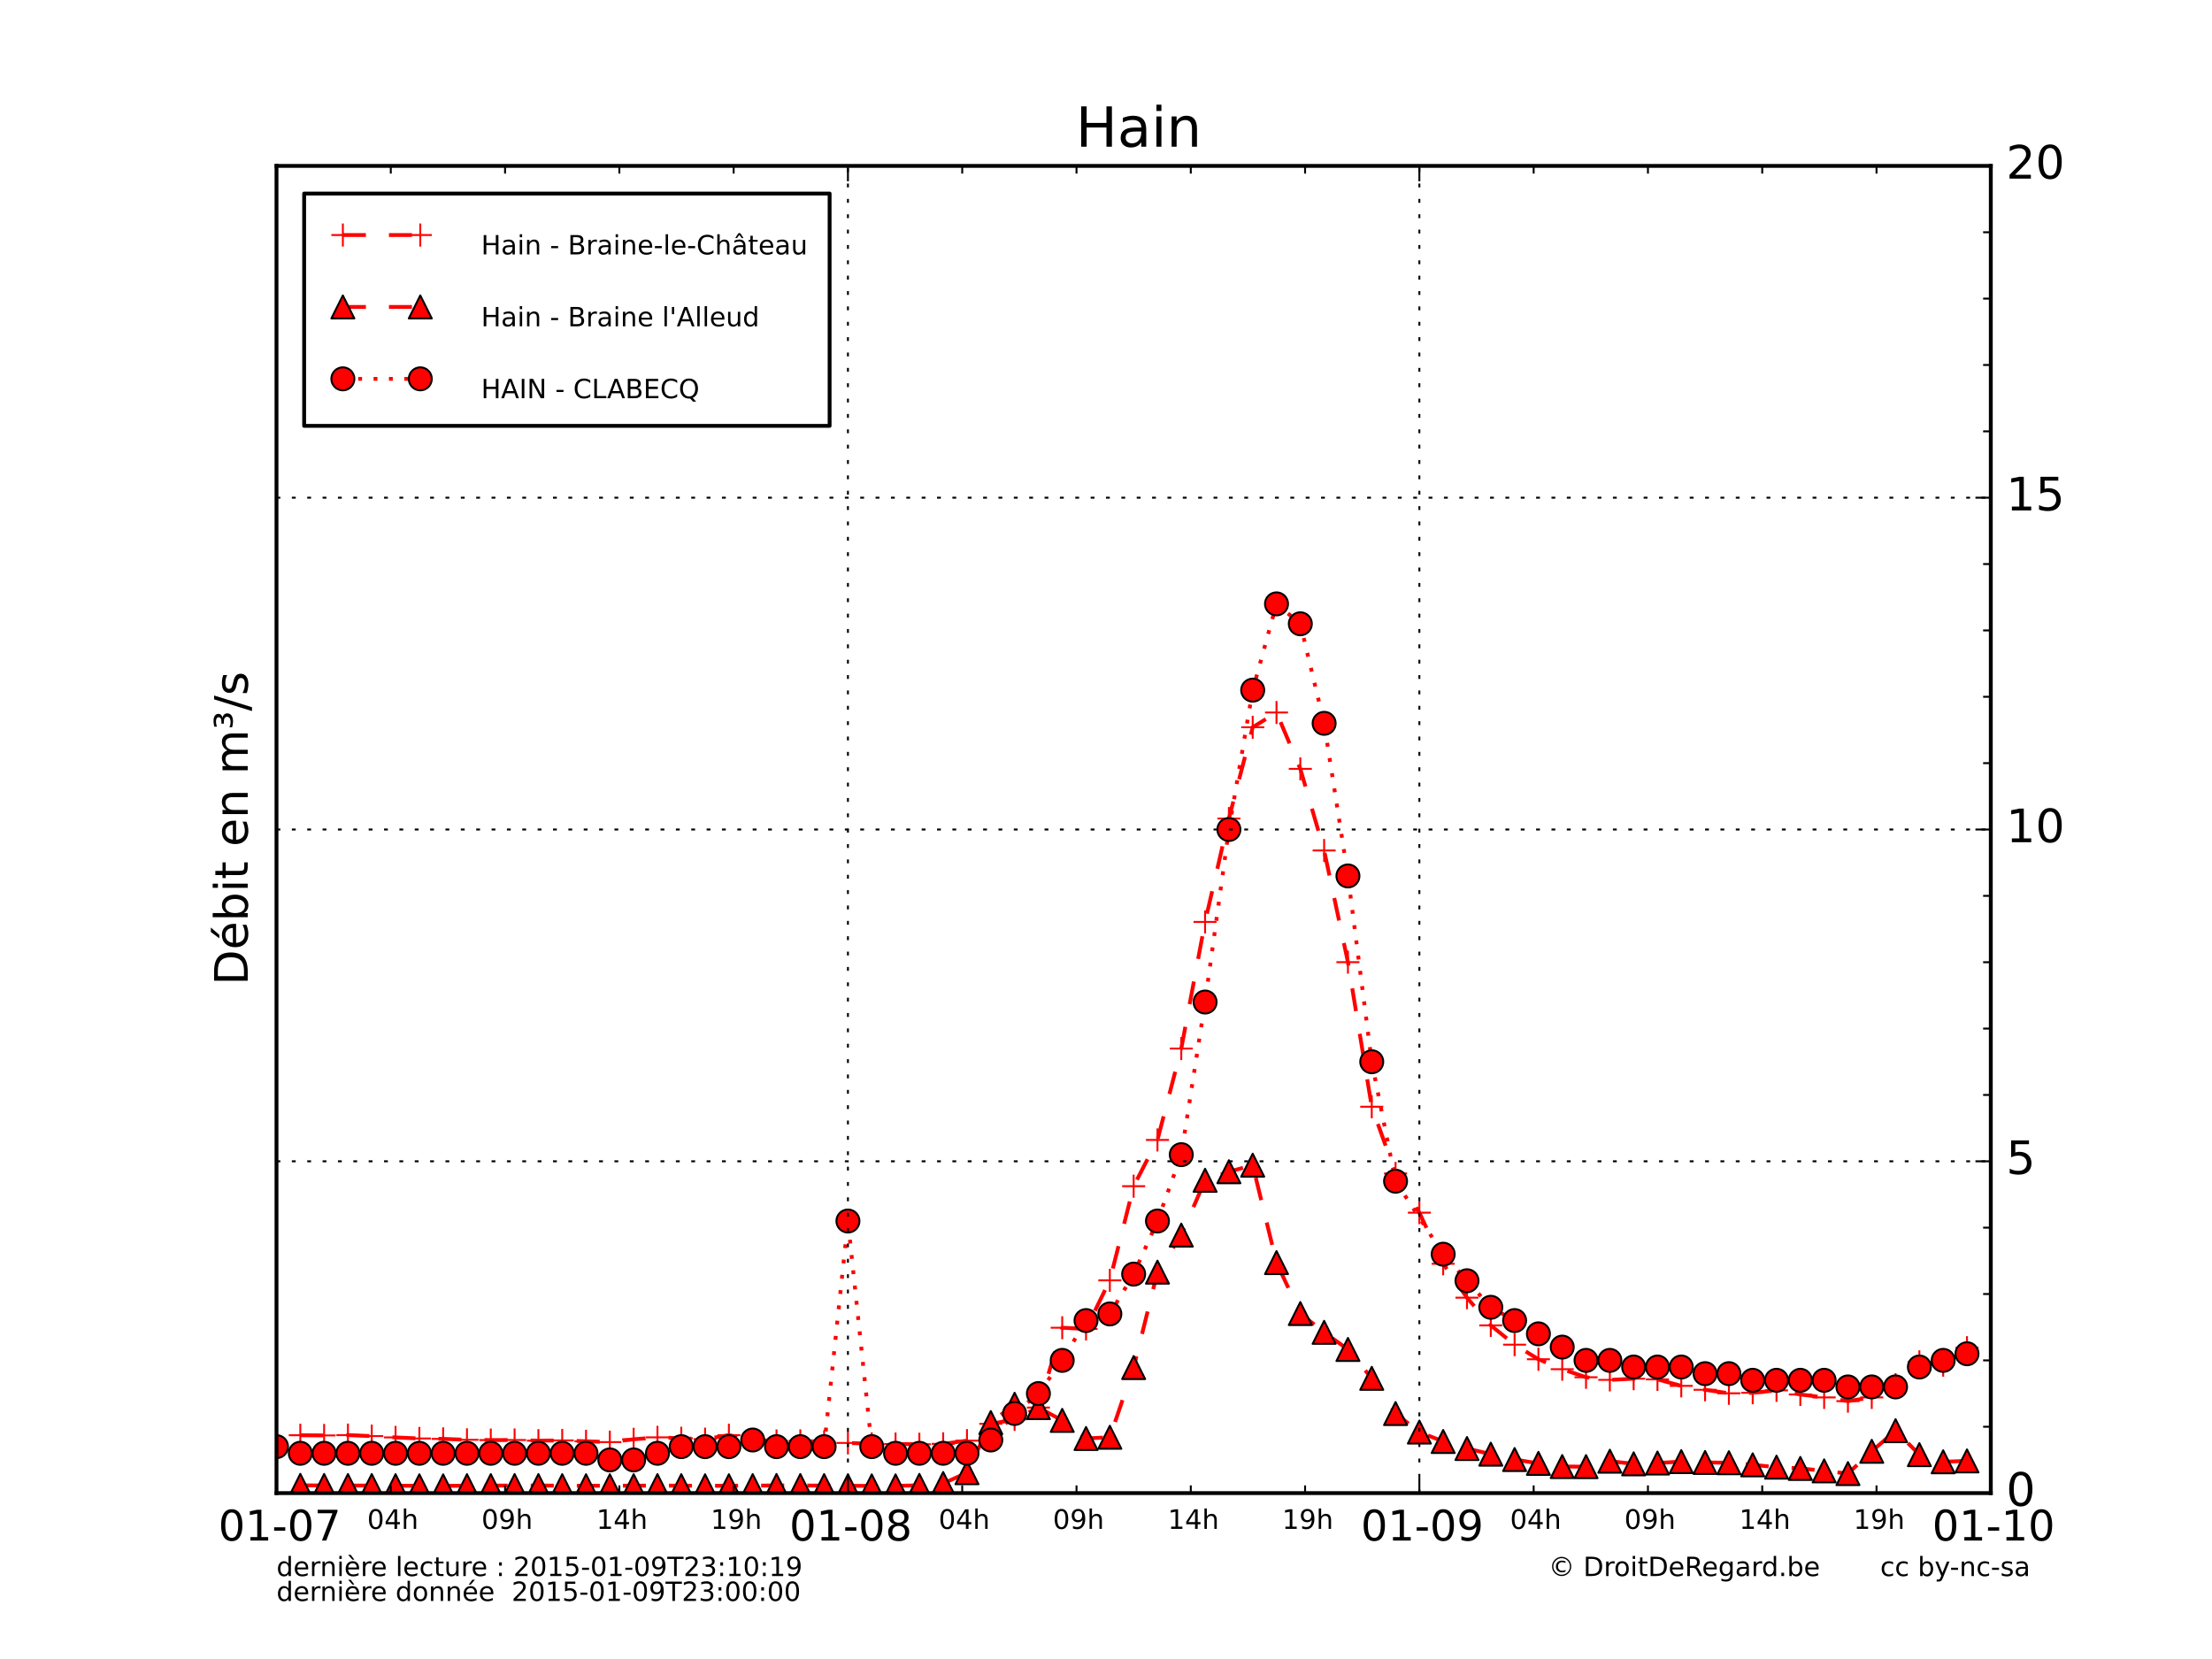<?xml version="1.0" encoding="utf-8" standalone="no"?>
<!DOCTYPE svg PUBLIC "-//W3C//DTD SVG 1.1//EN"
  "http://www.w3.org/Graphics/SVG/1.1/DTD/svg11.dtd">
<!-- Created with matplotlib (http://matplotlib.org/) -->
<svg height="432pt" version="1.1" viewBox="0 0 576 432" width="576pt" xmlns="http://www.w3.org/2000/svg" xmlns:xlink="http://www.w3.org/1999/xlink">
 <defs>
  <style type="text/css">
*{stroke-linecap:butt;stroke-linejoin:round;}
  </style>
 </defs>
 <g id="figure_1">
  <g id="patch_1">
   <path d="
M0 432
L576 432
L576 0
L0 0
z
" style="fill:#ffffff;"/>
  </g>
  <g id="axes_1">
   <g id="patch_2">
    <path d="
M72 388.8
L518.4 388.8
L518.4 43.2
L72 43.2
z
" style="fill:#ffffff;"/>
   </g>
   <g id="line2d_1">
    <path clip-path="url(#p7ff5b81e1d)" d="
M78.2 373.732
L84.4 373.784
L90.6 373.697
L96.8 373.956
L103 374.302
L109.2 374.579
L115.4 374.682
L121.6 374.924
L127.8 374.993
L134 374.976
L140.2 375.149
L146.4 375.08
L152.6 375.304
L158.8 375.529
L165 374.786
L171.2 374.285
L177.4 374.527
L183.6 374.751
L189.8 373.715
L196 374.959
L202.2 375.218
L208.4 375.201
L214.6 375.443
L220.8 375.736
L227 375.978
L233.2 376.013
L239.4 376.082
L245.6 375.978
L251.8 375.149
L258 370.76
L264.2 369.619
L270.4 366.526
L276.6 345.738
L282.8 346.049
L289 333.4
L295.2 308.88
L301.4 296.836
L307.6 273.041
L313.8 240.071
L320 213.149
L326.2 189.372
L332.4 185.535
L338.6 200.206
L344.8 221.46
L351 250.543
L357.2 288.196
L363.4 305.562
L369.6 315.775
L375.8 329.08
L382 337.91
L388.2 345.133
L394.4 350.145
L400.6 353.946
L406.8 356.538
L413 358.629
L419.2 359.32
L425.4 359.009
L431.6 359.182
L437.8 360.876
L444 361.895
L450.2 362.811
L456.4 362.673
L462.6 362.051
L468.8 363.122
L475 363.882
L481.2 364.85
L487.4 363.882
L493.6 360.564
L499.8 354.62
L506 355.484
L512.2 350.94" style="fill:none;stroke:#ff0000;stroke-dasharray:6,6;stroke-dashoffset:0.0;"/>
    <defs>
     <path d="
M-3 0
L3 0
M0 3
L0 -3" id="m1deacd139f" style="stroke:#ff0000;stroke-width:0.5;"/>
    </defs>
    <g clip-path="url(#p7ff5b81e1d)">
     <use style="fill:#ff0000;stroke:#ff0000;stroke-width:0.5;" x="78.2" xlink:href="#m1deacd139f" y="373.732"/>
     <use style="fill:#ff0000;stroke:#ff0000;stroke-width:0.5;" x="84.4" xlink:href="#m1deacd139f" y="373.784"/>
     <use style="fill:#ff0000;stroke:#ff0000;stroke-width:0.5;" x="90.6" xlink:href="#m1deacd139f" y="373.697"/>
     <use style="fill:#ff0000;stroke:#ff0000;stroke-width:0.5;" x="96.8" xlink:href="#m1deacd139f" y="373.956"/>
     <use style="fill:#ff0000;stroke:#ff0000;stroke-width:0.5;" x="103" xlink:href="#m1deacd139f" y="374.302"/>
     <use style="fill:#ff0000;stroke:#ff0000;stroke-width:0.5;" x="109.2" xlink:href="#m1deacd139f" y="374.579"/>
     <use style="fill:#ff0000;stroke:#ff0000;stroke-width:0.5;" x="115.4" xlink:href="#m1deacd139f" y="374.682"/>
     <use style="fill:#ff0000;stroke:#ff0000;stroke-width:0.5;" x="121.6" xlink:href="#m1deacd139f" y="374.924"/>
     <use style="fill:#ff0000;stroke:#ff0000;stroke-width:0.5;" x="127.8" xlink:href="#m1deacd139f" y="374.993"/>
     <use style="fill:#ff0000;stroke:#ff0000;stroke-width:0.5;" x="134.0" xlink:href="#m1deacd139f" y="374.976"/>
     <use style="fill:#ff0000;stroke:#ff0000;stroke-width:0.5;" x="140.2" xlink:href="#m1deacd139f" y="375.149"/>
     <use style="fill:#ff0000;stroke:#ff0000;stroke-width:0.5;" x="146.4" xlink:href="#m1deacd139f" y="375.08"/>
     <use style="fill:#ff0000;stroke:#ff0000;stroke-width:0.5;" x="152.6" xlink:href="#m1deacd139f" y="375.304"/>
     <use style="fill:#ff0000;stroke:#ff0000;stroke-width:0.5;" x="158.8" xlink:href="#m1deacd139f" y="375.529"/>
     <use style="fill:#ff0000;stroke:#ff0000;stroke-width:0.5;" x="165.0" xlink:href="#m1deacd139f" y="374.786"/>
     <use style="fill:#ff0000;stroke:#ff0000;stroke-width:0.5;" x="171.2" xlink:href="#m1deacd139f" y="374.285"/>
     <use style="fill:#ff0000;stroke:#ff0000;stroke-width:0.5;" x="177.4" xlink:href="#m1deacd139f" y="374.527"/>
     <use style="fill:#ff0000;stroke:#ff0000;stroke-width:0.5;" x="183.6" xlink:href="#m1deacd139f" y="374.751"/>
     <use style="fill:#ff0000;stroke:#ff0000;stroke-width:0.5;" x="189.8" xlink:href="#m1deacd139f" y="373.715"/>
     <use style="fill:#ff0000;stroke:#ff0000;stroke-width:0.5;" x="196" xlink:href="#m1deacd139f" y="374.959"/>
     <use style="fill:#ff0000;stroke:#ff0000;stroke-width:0.5;" x="202.2" xlink:href="#m1deacd139f" y="375.218"/>
     <use style="fill:#ff0000;stroke:#ff0000;stroke-width:0.5;" x="208.4" xlink:href="#m1deacd139f" y="375.201"/>
     <use style="fill:#ff0000;stroke:#ff0000;stroke-width:0.5;" x="214.6" xlink:href="#m1deacd139f" y="375.443"/>
     <use style="fill:#ff0000;stroke:#ff0000;stroke-width:0.5;" x="220.8" xlink:href="#m1deacd139f" y="375.736"/>
     <use style="fill:#ff0000;stroke:#ff0000;stroke-width:0.5;" x="227.0" xlink:href="#m1deacd139f" y="375.978"/>
     <use style="fill:#ff0000;stroke:#ff0000;stroke-width:0.5;" x="233.2" xlink:href="#m1deacd139f" y="376.013"/>
     <use style="fill:#ff0000;stroke:#ff0000;stroke-width:0.5;" x="239.4" xlink:href="#m1deacd139f" y="376.082"/>
     <use style="fill:#ff0000;stroke:#ff0000;stroke-width:0.5;" x="245.6" xlink:href="#m1deacd139f" y="375.978"/>
     <use style="fill:#ff0000;stroke:#ff0000;stroke-width:0.5;" x="251.8" xlink:href="#m1deacd139f" y="375.149"/>
     <use style="fill:#ff0000;stroke:#ff0000;stroke-width:0.5;" x="258.0" xlink:href="#m1deacd139f" y="370.76"/>
     <use style="fill:#ff0000;stroke:#ff0000;stroke-width:0.5;" x="264.2" xlink:href="#m1deacd139f" y="369.619"/>
     <use style="fill:#ff0000;stroke:#ff0000;stroke-width:0.5;" x="270.4" xlink:href="#m1deacd139f" y="366.526"/>
     <use style="fill:#ff0000;stroke:#ff0000;stroke-width:0.5;" x="276.6" xlink:href="#m1deacd139f" y="345.738"/>
     <use style="fill:#ff0000;stroke:#ff0000;stroke-width:0.5;" x="282.8" xlink:href="#m1deacd139f" y="346.049"/>
     <use style="fill:#ff0000;stroke:#ff0000;stroke-width:0.5;" x="289" xlink:href="#m1deacd139f" y="333.4"/>
     <use style="fill:#ff0000;stroke:#ff0000;stroke-width:0.5;" x="295.2" xlink:href="#m1deacd139f" y="308.88"/>
     <use style="fill:#ff0000;stroke:#ff0000;stroke-width:0.5;" x="301.4" xlink:href="#m1deacd139f" y="296.836"/>
     <use style="fill:#ff0000;stroke:#ff0000;stroke-width:0.5;" x="307.6" xlink:href="#m1deacd139f" y="273.041"/>
     <use style="fill:#ff0000;stroke:#ff0000;stroke-width:0.5;" x="313.8" xlink:href="#m1deacd139f" y="240.071"/>
     <use style="fill:#ff0000;stroke:#ff0000;stroke-width:0.5;" x="320.0" xlink:href="#m1deacd139f" y="213.149"/>
     <use style="fill:#ff0000;stroke:#ff0000;stroke-width:0.5;" x="326.2" xlink:href="#m1deacd139f" y="189.372"/>
     <use style="fill:#ff0000;stroke:#ff0000;stroke-width:0.5;" x="332.4" xlink:href="#m1deacd139f" y="185.535"/>
     <use style="fill:#ff0000;stroke:#ff0000;stroke-width:0.5;" x="338.6" xlink:href="#m1deacd139f" y="200.206"/>
     <use style="fill:#ff0000;stroke:#ff0000;stroke-width:0.5;" x="344.8" xlink:href="#m1deacd139f" y="221.46"/>
     <use style="fill:#ff0000;stroke:#ff0000;stroke-width:0.5;" x="351.0" xlink:href="#m1deacd139f" y="250.543"/>
     <use style="fill:#ff0000;stroke:#ff0000;stroke-width:0.5;" x="357.2" xlink:href="#m1deacd139f" y="288.196"/>
     <use style="fill:#ff0000;stroke:#ff0000;stroke-width:0.5;" x="363.4" xlink:href="#m1deacd139f" y="305.562"/>
     <use style="fill:#ff0000;stroke:#ff0000;stroke-width:0.5;" x="369.6" xlink:href="#m1deacd139f" y="315.775"/>
     <use style="fill:#ff0000;stroke:#ff0000;stroke-width:0.5;" x="375.8" xlink:href="#m1deacd139f" y="329.08"/>
     <use style="fill:#ff0000;stroke:#ff0000;stroke-width:0.5;" x="382" xlink:href="#m1deacd139f" y="337.91"/>
     <use style="fill:#ff0000;stroke:#ff0000;stroke-width:0.5;" x="388.2" xlink:href="#m1deacd139f" y="345.133"/>
     <use style="fill:#ff0000;stroke:#ff0000;stroke-width:0.5;" x="394.4" xlink:href="#m1deacd139f" y="350.145"/>
     <use style="fill:#ff0000;stroke:#ff0000;stroke-width:0.5;" x="400.6" xlink:href="#m1deacd139f" y="353.946"/>
     <use style="fill:#ff0000;stroke:#ff0000;stroke-width:0.5;" x="406.8" xlink:href="#m1deacd139f" y="356.538"/>
     <use style="fill:#ff0000;stroke:#ff0000;stroke-width:0.5;" x="413.0" xlink:href="#m1deacd139f" y="358.629"/>
     <use style="fill:#ff0000;stroke:#ff0000;stroke-width:0.5;" x="419.2" xlink:href="#m1deacd139f" y="359.32"/>
     <use style="fill:#ff0000;stroke:#ff0000;stroke-width:0.5;" x="425.4" xlink:href="#m1deacd139f" y="359.009"/>
     <use style="fill:#ff0000;stroke:#ff0000;stroke-width:0.5;" x="431.6" xlink:href="#m1deacd139f" y="359.182"/>
     <use style="fill:#ff0000;stroke:#ff0000;stroke-width:0.5;" x="437.8" xlink:href="#m1deacd139f" y="360.876"/>
     <use style="fill:#ff0000;stroke:#ff0000;stroke-width:0.5;" x="444.0" xlink:href="#m1deacd139f" y="361.895"/>
     <use style="fill:#ff0000;stroke:#ff0000;stroke-width:0.5;" x="450.2" xlink:href="#m1deacd139f" y="362.811"/>
     <use style="fill:#ff0000;stroke:#ff0000;stroke-width:0.5;" x="456.4" xlink:href="#m1deacd139f" y="362.673"/>
     <use style="fill:#ff0000;stroke:#ff0000;stroke-width:0.5;" x="462.6" xlink:href="#m1deacd139f" y="362.051"/>
     <use style="fill:#ff0000;stroke:#ff0000;stroke-width:0.5;" x="468.8" xlink:href="#m1deacd139f" y="363.122"/>
     <use style="fill:#ff0000;stroke:#ff0000;stroke-width:0.5;" x="475" xlink:href="#m1deacd139f" y="363.882"/>
     <use style="fill:#ff0000;stroke:#ff0000;stroke-width:0.5;" x="481.2" xlink:href="#m1deacd139f" y="364.85"/>
     <use style="fill:#ff0000;stroke:#ff0000;stroke-width:0.5;" x="487.4" xlink:href="#m1deacd139f" y="363.882"/>
     <use style="fill:#ff0000;stroke:#ff0000;stroke-width:0.5;" x="493.6" xlink:href="#m1deacd139f" y="360.564"/>
     <use style="fill:#ff0000;stroke:#ff0000;stroke-width:0.5;" x="499.8" xlink:href="#m1deacd139f" y="354.62"/>
     <use style="fill:#ff0000;stroke:#ff0000;stroke-width:0.5;" x="506.0" xlink:href="#m1deacd139f" y="355.484"/>
     <use style="fill:#ff0000;stroke:#ff0000;stroke-width:0.5;" x="512.2" xlink:href="#m1deacd139f" y="350.94"/>
    </g>
   </g>
   <g id="line2d_2">
    <path clip-path="url(#p7ff5b81e1d)" d="
M78.2 386.778
L84.4 386.813
L90.6 386.83
L96.8 386.83
L103 386.865
L109.2 386.899
L115.4 386.916
L121.6 386.865
L127.8 386.847
L134 386.83
L140.2 386.83
L146.4 386.865
L152.6 386.882
L158.8 386.882
L165 386.865
L171.2 386.847
L177.4 386.865
L183.6 386.899
L189.8 386.882
L196 386.847
L202.2 386.813
L208.4 386.83
L214.6 386.847
L220.8 386.899
L227 386.916
L233.2 386.916
L239.4 386.778
L245.6 386.294
L251.8 383.478
L258 370.431
L264.2 365.662
L270.4 366.543
L276.6 369.861
L282.8 374.579
L289 374.25
L295.2 356.106
L301.4 331.258
L307.6 321.615
L313.8 307.342
L320 305.113
L326.2 303.402
L332.4 328.769
L338.6 342.04
L344.8 346.931
L351 351.389
L357.2 358.906
L363.4 368.081
L369.6 372.902
L375.8 375.356
L382 377.188
L388.2 378.657
L394.4 380.056
L400.6 381.059
L406.8 381.888
L413 381.905
L419.2 380.488
L425.4 381.18
L431.6 380.972
L437.8 380.592
L444 380.817
L450.2 380.886
L456.4 381.439
L462.6 382.044
L468.8 382.372
L475 383.011
L481.2 383.72
L487.4 377.914
L493.6 372.54
L499.8 378.778
L506 380.644
L512.2 380.419" style="fill:none;stroke:#ff0000;stroke-dasharray:6,6;stroke-dashoffset:0.0;"/>
    <defs>
     <path d="
M0 -3
L-3 3
L3 3
z
" id="m8a81c0f67b" style="stroke:#000000;stroke-linejoin:miter;stroke-width:0.5;"/>
    </defs>
    <g clip-path="url(#p7ff5b81e1d)">
     <use style="fill:#ff0000;stroke:#000000;stroke-linejoin:miter;stroke-width:0.5;" x="78.2" xlink:href="#m8a81c0f67b" y="386.778"/>
     <use style="fill:#ff0000;stroke:#000000;stroke-linejoin:miter;stroke-width:0.5;" x="84.4" xlink:href="#m8a81c0f67b" y="386.813"/>
     <use style="fill:#ff0000;stroke:#000000;stroke-linejoin:miter;stroke-width:0.5;" x="90.6" xlink:href="#m8a81c0f67b" y="386.83"/>
     <use style="fill:#ff0000;stroke:#000000;stroke-linejoin:miter;stroke-width:0.5;" x="96.8" xlink:href="#m8a81c0f67b" y="386.83"/>
     <use style="fill:#ff0000;stroke:#000000;stroke-linejoin:miter;stroke-width:0.5;" x="103" xlink:href="#m8a81c0f67b" y="386.865"/>
     <use style="fill:#ff0000;stroke:#000000;stroke-linejoin:miter;stroke-width:0.5;" x="109.2" xlink:href="#m8a81c0f67b" y="386.899"/>
     <use style="fill:#ff0000;stroke:#000000;stroke-linejoin:miter;stroke-width:0.5;" x="115.4" xlink:href="#m8a81c0f67b" y="386.916"/>
     <use style="fill:#ff0000;stroke:#000000;stroke-linejoin:miter;stroke-width:0.5;" x="121.6" xlink:href="#m8a81c0f67b" y="386.865"/>
     <use style="fill:#ff0000;stroke:#000000;stroke-linejoin:miter;stroke-width:0.5;" x="127.8" xlink:href="#m8a81c0f67b" y="386.847"/>
     <use style="fill:#ff0000;stroke:#000000;stroke-linejoin:miter;stroke-width:0.5;" x="134.0" xlink:href="#m8a81c0f67b" y="386.83"/>
     <use style="fill:#ff0000;stroke:#000000;stroke-linejoin:miter;stroke-width:0.5;" x="140.2" xlink:href="#m8a81c0f67b" y="386.83"/>
     <use style="fill:#ff0000;stroke:#000000;stroke-linejoin:miter;stroke-width:0.5;" x="146.4" xlink:href="#m8a81c0f67b" y="386.865"/>
     <use style="fill:#ff0000;stroke:#000000;stroke-linejoin:miter;stroke-width:0.5;" x="152.6" xlink:href="#m8a81c0f67b" y="386.882"/>
     <use style="fill:#ff0000;stroke:#000000;stroke-linejoin:miter;stroke-width:0.5;" x="158.8" xlink:href="#m8a81c0f67b" y="386.882"/>
     <use style="fill:#ff0000;stroke:#000000;stroke-linejoin:miter;stroke-width:0.5;" x="165.0" xlink:href="#m8a81c0f67b" y="386.865"/>
     <use style="fill:#ff0000;stroke:#000000;stroke-linejoin:miter;stroke-width:0.5;" x="171.2" xlink:href="#m8a81c0f67b" y="386.847"/>
     <use style="fill:#ff0000;stroke:#000000;stroke-linejoin:miter;stroke-width:0.5;" x="177.4" xlink:href="#m8a81c0f67b" y="386.865"/>
     <use style="fill:#ff0000;stroke:#000000;stroke-linejoin:miter;stroke-width:0.5;" x="183.6" xlink:href="#m8a81c0f67b" y="386.899"/>
     <use style="fill:#ff0000;stroke:#000000;stroke-linejoin:miter;stroke-width:0.5;" x="189.8" xlink:href="#m8a81c0f67b" y="386.882"/>
     <use style="fill:#ff0000;stroke:#000000;stroke-linejoin:miter;stroke-width:0.5;" x="196" xlink:href="#m8a81c0f67b" y="386.847"/>
     <use style="fill:#ff0000;stroke:#000000;stroke-linejoin:miter;stroke-width:0.5;" x="202.2" xlink:href="#m8a81c0f67b" y="386.813"/>
     <use style="fill:#ff0000;stroke:#000000;stroke-linejoin:miter;stroke-width:0.5;" x="208.4" xlink:href="#m8a81c0f67b" y="386.83"/>
     <use style="fill:#ff0000;stroke:#000000;stroke-linejoin:miter;stroke-width:0.5;" x="214.6" xlink:href="#m8a81c0f67b" y="386.847"/>
     <use style="fill:#ff0000;stroke:#000000;stroke-linejoin:miter;stroke-width:0.5;" x="220.8" xlink:href="#m8a81c0f67b" y="386.899"/>
     <use style="fill:#ff0000;stroke:#000000;stroke-linejoin:miter;stroke-width:0.5;" x="227.0" xlink:href="#m8a81c0f67b" y="386.916"/>
     <use style="fill:#ff0000;stroke:#000000;stroke-linejoin:miter;stroke-width:0.5;" x="233.2" xlink:href="#m8a81c0f67b" y="386.916"/>
     <use style="fill:#ff0000;stroke:#000000;stroke-linejoin:miter;stroke-width:0.5;" x="239.4" xlink:href="#m8a81c0f67b" y="386.778"/>
     <use style="fill:#ff0000;stroke:#000000;stroke-linejoin:miter;stroke-width:0.5;" x="245.6" xlink:href="#m8a81c0f67b" y="386.294"/>
     <use style="fill:#ff0000;stroke:#000000;stroke-linejoin:miter;stroke-width:0.5;" x="251.8" xlink:href="#m8a81c0f67b" y="383.478"/>
     <use style="fill:#ff0000;stroke:#000000;stroke-linejoin:miter;stroke-width:0.5;" x="258.0" xlink:href="#m8a81c0f67b" y="370.431"/>
     <use style="fill:#ff0000;stroke:#000000;stroke-linejoin:miter;stroke-width:0.5;" x="264.2" xlink:href="#m8a81c0f67b" y="365.662"/>
     <use style="fill:#ff0000;stroke:#000000;stroke-linejoin:miter;stroke-width:0.5;" x="270.4" xlink:href="#m8a81c0f67b" y="366.543"/>
     <use style="fill:#ff0000;stroke:#000000;stroke-linejoin:miter;stroke-width:0.5;" x="276.6" xlink:href="#m8a81c0f67b" y="369.861"/>
     <use style="fill:#ff0000;stroke:#000000;stroke-linejoin:miter;stroke-width:0.5;" x="282.8" xlink:href="#m8a81c0f67b" y="374.579"/>
     <use style="fill:#ff0000;stroke:#000000;stroke-linejoin:miter;stroke-width:0.5;" x="289" xlink:href="#m8a81c0f67b" y="374.25"/>
     <use style="fill:#ff0000;stroke:#000000;stroke-linejoin:miter;stroke-width:0.5;" x="295.2" xlink:href="#m8a81c0f67b" y="356.106"/>
     <use style="fill:#ff0000;stroke:#000000;stroke-linejoin:miter;stroke-width:0.5;" x="301.4" xlink:href="#m8a81c0f67b" y="331.258"/>
     <use style="fill:#ff0000;stroke:#000000;stroke-linejoin:miter;stroke-width:0.5;" x="307.6" xlink:href="#m8a81c0f67b" y="321.615"/>
     <use style="fill:#ff0000;stroke:#000000;stroke-linejoin:miter;stroke-width:0.5;" x="313.8" xlink:href="#m8a81c0f67b" y="307.342"/>
     <use style="fill:#ff0000;stroke:#000000;stroke-linejoin:miter;stroke-width:0.5;" x="320.0" xlink:href="#m8a81c0f67b" y="305.113"/>
     <use style="fill:#ff0000;stroke:#000000;stroke-linejoin:miter;stroke-width:0.5;" x="326.2" xlink:href="#m8a81c0f67b" y="303.402"/>
     <use style="fill:#ff0000;stroke:#000000;stroke-linejoin:miter;stroke-width:0.5;" x="332.4" xlink:href="#m8a81c0f67b" y="328.769"/>
     <use style="fill:#ff0000;stroke:#000000;stroke-linejoin:miter;stroke-width:0.5;" x="338.6" xlink:href="#m8a81c0f67b" y="342.04"/>
     <use style="fill:#ff0000;stroke:#000000;stroke-linejoin:miter;stroke-width:0.5;" x="344.8" xlink:href="#m8a81c0f67b" y="346.931"/>
     <use style="fill:#ff0000;stroke:#000000;stroke-linejoin:miter;stroke-width:0.5;" x="351.0" xlink:href="#m8a81c0f67b" y="351.389"/>
     <use style="fill:#ff0000;stroke:#000000;stroke-linejoin:miter;stroke-width:0.5;" x="357.2" xlink:href="#m8a81c0f67b" y="358.906"/>
     <use style="fill:#ff0000;stroke:#000000;stroke-linejoin:miter;stroke-width:0.5;" x="363.4" xlink:href="#m8a81c0f67b" y="368.081"/>
     <use style="fill:#ff0000;stroke:#000000;stroke-linejoin:miter;stroke-width:0.5;" x="369.6" xlink:href="#m8a81c0f67b" y="372.902"/>
     <use style="fill:#ff0000;stroke:#000000;stroke-linejoin:miter;stroke-width:0.5;" x="375.8" xlink:href="#m8a81c0f67b" y="375.356"/>
     <use style="fill:#ff0000;stroke:#000000;stroke-linejoin:miter;stroke-width:0.5;" x="382" xlink:href="#m8a81c0f67b" y="377.188"/>
     <use style="fill:#ff0000;stroke:#000000;stroke-linejoin:miter;stroke-width:0.5;" x="388.2" xlink:href="#m8a81c0f67b" y="378.657"/>
     <use style="fill:#ff0000;stroke:#000000;stroke-linejoin:miter;stroke-width:0.5;" x="394.4" xlink:href="#m8a81c0f67b" y="380.056"/>
     <use style="fill:#ff0000;stroke:#000000;stroke-linejoin:miter;stroke-width:0.5;" x="400.6" xlink:href="#m8a81c0f67b" y="381.059"/>
     <use style="fill:#ff0000;stroke:#000000;stroke-linejoin:miter;stroke-width:0.5;" x="406.8" xlink:href="#m8a81c0f67b" y="381.888"/>
     <use style="fill:#ff0000;stroke:#000000;stroke-linejoin:miter;stroke-width:0.5;" x="413.0" xlink:href="#m8a81c0f67b" y="381.905"/>
     <use style="fill:#ff0000;stroke:#000000;stroke-linejoin:miter;stroke-width:0.5;" x="419.2" xlink:href="#m8a81c0f67b" y="380.488"/>
     <use style="fill:#ff0000;stroke:#000000;stroke-linejoin:miter;stroke-width:0.5;" x="425.4" xlink:href="#m8a81c0f67b" y="381.18"/>
     <use style="fill:#ff0000;stroke:#000000;stroke-linejoin:miter;stroke-width:0.5;" x="431.6" xlink:href="#m8a81c0f67b" y="380.972"/>
     <use style="fill:#ff0000;stroke:#000000;stroke-linejoin:miter;stroke-width:0.5;" x="437.8" xlink:href="#m8a81c0f67b" y="380.592"/>
     <use style="fill:#ff0000;stroke:#000000;stroke-linejoin:miter;stroke-width:0.5;" x="444.0" xlink:href="#m8a81c0f67b" y="380.817"/>
     <use style="fill:#ff0000;stroke:#000000;stroke-linejoin:miter;stroke-width:0.5;" x="450.2" xlink:href="#m8a81c0f67b" y="380.886"/>
     <use style="fill:#ff0000;stroke:#000000;stroke-linejoin:miter;stroke-width:0.5;" x="456.4" xlink:href="#m8a81c0f67b" y="381.439"/>
     <use style="fill:#ff0000;stroke:#000000;stroke-linejoin:miter;stroke-width:0.5;" x="462.6" xlink:href="#m8a81c0f67b" y="382.044"/>
     <use style="fill:#ff0000;stroke:#000000;stroke-linejoin:miter;stroke-width:0.5;" x="468.8" xlink:href="#m8a81c0f67b" y="382.372"/>
     <use style="fill:#ff0000;stroke:#000000;stroke-linejoin:miter;stroke-width:0.5;" x="475" xlink:href="#m8a81c0f67b" y="383.011"/>
     <use style="fill:#ff0000;stroke:#000000;stroke-linejoin:miter;stroke-width:0.5;" x="481.2" xlink:href="#m8a81c0f67b" y="383.72"/>
     <use style="fill:#ff0000;stroke:#000000;stroke-linejoin:miter;stroke-width:0.5;" x="487.4" xlink:href="#m8a81c0f67b" y="377.914"/>
     <use style="fill:#ff0000;stroke:#000000;stroke-linejoin:miter;stroke-width:0.5;" x="493.6" xlink:href="#m8a81c0f67b" y="372.54"/>
     <use style="fill:#ff0000;stroke:#000000;stroke-linejoin:miter;stroke-width:0.5;" x="499.8" xlink:href="#m8a81c0f67b" y="378.778"/>
     <use style="fill:#ff0000;stroke:#000000;stroke-linejoin:miter;stroke-width:0.5;" x="506.0" xlink:href="#m8a81c0f67b" y="380.644"/>
     <use style="fill:#ff0000;stroke:#000000;stroke-linejoin:miter;stroke-width:0.5;" x="512.2" xlink:href="#m8a81c0f67b" y="380.419"/>
    </g>
   </g>
   <g id="line2d_3">
    <path clip-path="url(#p7ff5b81e1d)" d="
M72 376.704
L78.2 378.432
L84.4 378.432
L90.6 378.432
L96.8 378.432
L103 378.432
L109.2 378.432
L115.4 378.432
L121.6 378.432
L127.8 378.432
L134 378.432
L140.2 378.432
L146.4 378.432
L152.6 378.432
L158.8 380.16
L165 380.16
L171.2 378.432
L177.4 376.704
L183.6 376.704
L189.8 376.704
L196 374.976
L202.2 376.704
L208.4 376.704
L214.6 376.704
L220.8 317.952
L227 376.704
L233.2 378.432
L239.4 378.432
L245.6 378.432
L251.8 378.432
L258 374.976
L264.2 368.064
L270.4 362.88
L276.6 354.24
L282.8 343.872
L289 342.144
L295.2 331.776
L301.4 317.952
L307.6 300.672
L313.8 260.928
L320 216
L326.2 179.712
L332.4 157.248
L338.6 162.432
L344.8 188.352
L351 228.096
L357.2 276.48
L363.4 307.584
L375.8 326.592
L382 333.504
L388.2 340.416
L394.4 343.872
L400.6 347.328
L406.8 350.784
L413 354.24
L419.2 354.24
L425.4 355.968
L431.6 355.968
L437.8 355.968
L444 357.696
L450.2 357.696
L456.4 359.424
L462.6 359.424
L468.8 359.424
L475 359.424
L481.2 361.152
L487.4 361.152
L493.6 361.152
L499.8 355.968
L506 354.24
L512.2 352.512" style="fill:none;stroke:#ff0000;stroke-dasharray:1,3;stroke-dashoffset:0.0;"/>
    <defs>
     <path d="
M0 3
C0.796 3 1.559 2.684 2.121 2.121
C2.684 1.559 3 0.796 3 0
C3 -0.796 2.684 -1.559 2.121 -2.121
C1.559 -2.684 0.796 -3 0 -3
C-0.796 -3 -1.559 -2.684 -2.121 -2.121
C-2.684 -1.559 -3 -0.796 -3 0
C-3 0.796 -2.684 1.559 -2.121 2.121
C-1.559 2.684 -0.796 3 0 3
z
" id="m231f9b0f49" style="stroke:#000000;stroke-width:0.5;"/>
    </defs>
    <g clip-path="url(#p7ff5b81e1d)">
     <use style="fill:#ff0000;stroke:#000000;stroke-width:0.5;" x="72.0" xlink:href="#m231f9b0f49" y="376.704"/>
     <use style="fill:#ff0000;stroke:#000000;stroke-width:0.5;" x="78.2" xlink:href="#m231f9b0f49" y="378.432"/>
     <use style="fill:#ff0000;stroke:#000000;stroke-width:0.5;" x="84.4" xlink:href="#m231f9b0f49" y="378.432"/>
     <use style="fill:#ff0000;stroke:#000000;stroke-width:0.5;" x="90.6" xlink:href="#m231f9b0f49" y="378.432"/>
     <use style="fill:#ff0000;stroke:#000000;stroke-width:0.5;" x="96.8" xlink:href="#m231f9b0f49" y="378.432"/>
     <use style="fill:#ff0000;stroke:#000000;stroke-width:0.5;" x="103" xlink:href="#m231f9b0f49" y="378.432"/>
     <use style="fill:#ff0000;stroke:#000000;stroke-width:0.5;" x="109.2" xlink:href="#m231f9b0f49" y="378.432"/>
     <use style="fill:#ff0000;stroke:#000000;stroke-width:0.5;" x="115.4" xlink:href="#m231f9b0f49" y="378.432"/>
     <use style="fill:#ff0000;stroke:#000000;stroke-width:0.5;" x="121.6" xlink:href="#m231f9b0f49" y="378.432"/>
     <use style="fill:#ff0000;stroke:#000000;stroke-width:0.5;" x="127.8" xlink:href="#m231f9b0f49" y="378.432"/>
     <use style="fill:#ff0000;stroke:#000000;stroke-width:0.5;" x="134.0" xlink:href="#m231f9b0f49" y="378.432"/>
     <use style="fill:#ff0000;stroke:#000000;stroke-width:0.5;" x="140.2" xlink:href="#m231f9b0f49" y="378.432"/>
     <use style="fill:#ff0000;stroke:#000000;stroke-width:0.5;" x="146.4" xlink:href="#m231f9b0f49" y="378.432"/>
     <use style="fill:#ff0000;stroke:#000000;stroke-width:0.5;" x="152.6" xlink:href="#m231f9b0f49" y="378.432"/>
     <use style="fill:#ff0000;stroke:#000000;stroke-width:0.5;" x="158.8" xlink:href="#m231f9b0f49" y="380.16"/>
     <use style="fill:#ff0000;stroke:#000000;stroke-width:0.5;" x="165.0" xlink:href="#m231f9b0f49" y="380.16"/>
     <use style="fill:#ff0000;stroke:#000000;stroke-width:0.5;" x="171.2" xlink:href="#m231f9b0f49" y="378.432"/>
     <use style="fill:#ff0000;stroke:#000000;stroke-width:0.5;" x="177.4" xlink:href="#m231f9b0f49" y="376.704"/>
     <use style="fill:#ff0000;stroke:#000000;stroke-width:0.5;" x="183.6" xlink:href="#m231f9b0f49" y="376.704"/>
     <use style="fill:#ff0000;stroke:#000000;stroke-width:0.5;" x="189.8" xlink:href="#m231f9b0f49" y="376.704"/>
     <use style="fill:#ff0000;stroke:#000000;stroke-width:0.5;" x="196" xlink:href="#m231f9b0f49" y="374.976"/>
     <use style="fill:#ff0000;stroke:#000000;stroke-width:0.5;" x="202.2" xlink:href="#m231f9b0f49" y="376.704"/>
     <use style="fill:#ff0000;stroke:#000000;stroke-width:0.5;" x="208.4" xlink:href="#m231f9b0f49" y="376.704"/>
     <use style="fill:#ff0000;stroke:#000000;stroke-width:0.5;" x="214.6" xlink:href="#m231f9b0f49" y="376.704"/>
     <use style="fill:#ff0000;stroke:#000000;stroke-width:0.5;" x="220.8" xlink:href="#m231f9b0f49" y="317.952"/>
     <use style="fill:#ff0000;stroke:#000000;stroke-width:0.5;" x="227.0" xlink:href="#m231f9b0f49" y="376.704"/>
     <use style="fill:#ff0000;stroke:#000000;stroke-width:0.5;" x="233.2" xlink:href="#m231f9b0f49" y="378.432"/>
     <use style="fill:#ff0000;stroke:#000000;stroke-width:0.5;" x="239.4" xlink:href="#m231f9b0f49" y="378.432"/>
     <use style="fill:#ff0000;stroke:#000000;stroke-width:0.5;" x="245.6" xlink:href="#m231f9b0f49" y="378.432"/>
     <use style="fill:#ff0000;stroke:#000000;stroke-width:0.5;" x="251.8" xlink:href="#m231f9b0f49" y="378.432"/>
     <use style="fill:#ff0000;stroke:#000000;stroke-width:0.5;" x="258.0" xlink:href="#m231f9b0f49" y="374.976"/>
     <use style="fill:#ff0000;stroke:#000000;stroke-width:0.5;" x="264.2" xlink:href="#m231f9b0f49" y="368.064"/>
     <use style="fill:#ff0000;stroke:#000000;stroke-width:0.5;" x="270.4" xlink:href="#m231f9b0f49" y="362.88"/>
     <use style="fill:#ff0000;stroke:#000000;stroke-width:0.5;" x="276.6" xlink:href="#m231f9b0f49" y="354.24"/>
     <use style="fill:#ff0000;stroke:#000000;stroke-width:0.5;" x="282.8" xlink:href="#m231f9b0f49" y="343.872"/>
     <use style="fill:#ff0000;stroke:#000000;stroke-width:0.5;" x="289" xlink:href="#m231f9b0f49" y="342.144"/>
     <use style="fill:#ff0000;stroke:#000000;stroke-width:0.5;" x="295.2" xlink:href="#m231f9b0f49" y="331.776"/>
     <use style="fill:#ff0000;stroke:#000000;stroke-width:0.5;" x="301.4" xlink:href="#m231f9b0f49" y="317.952"/>
     <use style="fill:#ff0000;stroke:#000000;stroke-width:0.5;" x="307.6" xlink:href="#m231f9b0f49" y="300.672"/>
     <use style="fill:#ff0000;stroke:#000000;stroke-width:0.5;" x="313.8" xlink:href="#m231f9b0f49" y="260.928"/>
     <use style="fill:#ff0000;stroke:#000000;stroke-width:0.5;" x="320.0" xlink:href="#m231f9b0f49" y="216.0"/>
     <use style="fill:#ff0000;stroke:#000000;stroke-width:0.5;" x="326.2" xlink:href="#m231f9b0f49" y="179.712"/>
     <use style="fill:#ff0000;stroke:#000000;stroke-width:0.5;" x="332.4" xlink:href="#m231f9b0f49" y="157.248"/>
     <use style="fill:#ff0000;stroke:#000000;stroke-width:0.5;" x="338.6" xlink:href="#m231f9b0f49" y="162.432"/>
     <use style="fill:#ff0000;stroke:#000000;stroke-width:0.5;" x="344.8" xlink:href="#m231f9b0f49" y="188.352"/>
     <use style="fill:#ff0000;stroke:#000000;stroke-width:0.5;" x="351.0" xlink:href="#m231f9b0f49" y="228.096"/>
     <use style="fill:#ff0000;stroke:#000000;stroke-width:0.5;" x="357.2" xlink:href="#m231f9b0f49" y="276.48"/>
     <use style="fill:#ff0000;stroke:#000000;stroke-width:0.5;" x="363.4" xlink:href="#m231f9b0f49" y="307.584"/>
     <use style="fill:#ff0000;stroke:#000000;stroke-width:0.5;" x="375.8" xlink:href="#m231f9b0f49" y="326.592"/>
     <use style="fill:#ff0000;stroke:#000000;stroke-width:0.5;" x="382" xlink:href="#m231f9b0f49" y="333.504"/>
     <use style="fill:#ff0000;stroke:#000000;stroke-width:0.5;" x="388.2" xlink:href="#m231f9b0f49" y="340.416"/>
     <use style="fill:#ff0000;stroke:#000000;stroke-width:0.5;" x="394.4" xlink:href="#m231f9b0f49" y="343.872"/>
     <use style="fill:#ff0000;stroke:#000000;stroke-width:0.5;" x="400.6" xlink:href="#m231f9b0f49" y="347.328"/>
     <use style="fill:#ff0000;stroke:#000000;stroke-width:0.5;" x="406.8" xlink:href="#m231f9b0f49" y="350.784"/>
     <use style="fill:#ff0000;stroke:#000000;stroke-width:0.5;" x="413.0" xlink:href="#m231f9b0f49" y="354.24"/>
     <use style="fill:#ff0000;stroke:#000000;stroke-width:0.5;" x="419.2" xlink:href="#m231f9b0f49" y="354.24"/>
     <use style="fill:#ff0000;stroke:#000000;stroke-width:0.5;" x="425.4" xlink:href="#m231f9b0f49" y="355.968"/>
     <use style="fill:#ff0000;stroke:#000000;stroke-width:0.5;" x="431.6" xlink:href="#m231f9b0f49" y="355.968"/>
     <use style="fill:#ff0000;stroke:#000000;stroke-width:0.5;" x="437.8" xlink:href="#m231f9b0f49" y="355.968"/>
     <use style="fill:#ff0000;stroke:#000000;stroke-width:0.5;" x="444.0" xlink:href="#m231f9b0f49" y="357.696"/>
     <use style="fill:#ff0000;stroke:#000000;stroke-width:0.5;" x="450.2" xlink:href="#m231f9b0f49" y="357.696"/>
     <use style="fill:#ff0000;stroke:#000000;stroke-width:0.5;" x="456.4" xlink:href="#m231f9b0f49" y="359.424"/>
     <use style="fill:#ff0000;stroke:#000000;stroke-width:0.5;" x="462.6" xlink:href="#m231f9b0f49" y="359.424"/>
     <use style="fill:#ff0000;stroke:#000000;stroke-width:0.5;" x="468.8" xlink:href="#m231f9b0f49" y="359.424"/>
     <use style="fill:#ff0000;stroke:#000000;stroke-width:0.5;" x="475" xlink:href="#m231f9b0f49" y="359.424"/>
     <use style="fill:#ff0000;stroke:#000000;stroke-width:0.5;" x="481.2" xlink:href="#m231f9b0f49" y="361.152"/>
     <use style="fill:#ff0000;stroke:#000000;stroke-width:0.5;" x="487.4" xlink:href="#m231f9b0f49" y="361.152"/>
     <use style="fill:#ff0000;stroke:#000000;stroke-width:0.5;" x="493.6" xlink:href="#m231f9b0f49" y="361.152"/>
     <use style="fill:#ff0000;stroke:#000000;stroke-width:0.5;" x="499.8" xlink:href="#m231f9b0f49" y="355.968"/>
     <use style="fill:#ff0000;stroke:#000000;stroke-width:0.5;" x="506.0" xlink:href="#m231f9b0f49" y="354.24"/>
     <use style="fill:#ff0000;stroke:#000000;stroke-width:0.5;" x="512.2" xlink:href="#m231f9b0f49" y="352.512"/>
    </g>
   </g>
   <g id="patch_3">
    <path d="
M72 43.2
L518.4 43.2" style="fill:none;stroke:#000000;stroke-linecap:square;stroke-linejoin:miter;"/>
   </g>
   <g id="patch_4">
    <path d="
M518.4 388.8
L518.4 43.2" style="fill:none;stroke:#000000;stroke-linecap:square;stroke-linejoin:miter;"/>
   </g>
   <g id="patch_5">
    <path d="
M72 388.8
L518.4 388.8" style="fill:none;stroke:#000000;stroke-linecap:square;stroke-linejoin:miter;"/>
   </g>
   <g id="patch_6">
    <path d="
M72 388.8
L72 43.2" style="fill:none;stroke:#000000;stroke-linecap:square;stroke-linejoin:miter;"/>
   </g>
   <g id="matplotlib.axis_1">
    <g id="xtick_1">
     <g id="line2d_4">
      <path clip-path="url(#p7ff5b81e1d)" d="
M72 388.8
L72 43.2" style="fill:none;stroke:#000000;stroke-dasharray:1,3;stroke-dashoffset:0.0;stroke-width:0.5;"/>
     </g>
     <g id="line2d_5">
      <defs>
       <path d="
M0 0
L0 -4" id="mc7db9fdffb" style="stroke:#000000;stroke-width:0.5;"/>
      </defs>
      <g>
       <use style="stroke:#000000;stroke-width:0.5;" x="72.0" xlink:href="#mc7db9fdffb" y="388.8"/>
      </g>
     </g>
     <g id="line2d_6">
      <defs>
       <path d="
M0 0
L0 4" id="m5a7d422ac3" style="stroke:#000000;stroke-width:0.5;"/>
      </defs>
      <g>
       <use style="stroke:#000000;stroke-width:0.5;" x="72.0" xlink:href="#m5a7d422ac3" y="43.2"/>
      </g>
     </g>
     <g id="text_1">
      <!-- 01-07 -->
      <defs>
       <path d="
M4.891 31.391
L31.203 31.391
L31.203 23.391
L4.891 23.391
z
" id="BitstreamVeraSans-Roman-2d"/>
       <path d="
M12.406 8.297
L28.516 8.297
L28.516 63.922
L10.984 60.406
L10.984 69.391
L28.422 72.906
L38.281 72.906
L38.281 8.297
L54.391 8.297
L54.391 0
L12.406 0
z
" id="BitstreamVeraSans-Roman-31"/>
       <path d="
M31.781 66.406
Q24.172 66.406 20.328 58.906
Q16.5 51.422 16.5 36.375
Q16.5 21.391 20.328 13.891
Q24.172 6.391 31.781 6.391
Q39.453 6.391 43.281 13.891
Q47.125 21.391 47.125 36.375
Q47.125 51.422 43.281 58.906
Q39.453 66.406 31.781 66.406
M31.781 74.219
Q44.047 74.219 50.516 64.516
Q56.984 54.828 56.984 36.375
Q56.984 17.969 50.516 8.266
Q44.047 -1.422 31.781 -1.422
Q19.531 -1.422 13.062 8.266
Q6.594 17.969 6.594 36.375
Q6.594 54.828 13.062 64.516
Q19.531 74.219 31.781 74.219" id="BitstreamVeraSans-Roman-30"/>
       <path d="
M8.203 72.906
L55.078 72.906
L55.078 68.703
L28.609 0
L18.312 0
L43.219 64.594
L8.203 64.594
z
" id="BitstreamVeraSans-Roman-37"/>
      </defs>
      <g transform="translate(56.851 401.158)scale(0.11 -0.11)">
       <use xlink:href="#BitstreamVeraSans-Roman-30"/>
       <use x="63.623" xlink:href="#BitstreamVeraSans-Roman-31"/>
       <use x="127.246" xlink:href="#BitstreamVeraSans-Roman-2d"/>
       <use x="163.33" xlink:href="#BitstreamVeraSans-Roman-30"/>
       <use x="226.953" xlink:href="#BitstreamVeraSans-Roman-37"/>
      </g>
     </g>
    </g>
    <g id="xtick_2">
     <g id="line2d_7">
      <path clip-path="url(#p7ff5b81e1d)" d="
M220.8 388.8
L220.8 43.2" style="fill:none;stroke:#000000;stroke-dasharray:1,3;stroke-dashoffset:0.0;stroke-width:0.5;"/>
     </g>
     <g id="line2d_8">
      <g>
       <use style="stroke:#000000;stroke-width:0.5;" x="220.8" xlink:href="#mc7db9fdffb" y="388.8"/>
      </g>
     </g>
     <g id="line2d_9">
      <g>
       <use style="stroke:#000000;stroke-width:0.5;" x="220.8" xlink:href="#m5a7d422ac3" y="43.2"/>
      </g>
     </g>
     <g id="text_2">
      <!-- 01-08 -->
      <defs>
       <path d="
M31.781 34.625
Q24.75 34.625 20.719 30.859
Q16.703 27.094 16.703 20.516
Q16.703 13.922 20.719 10.156
Q24.75 6.391 31.781 6.391
Q38.812 6.391 42.859 10.172
Q46.922 13.969 46.922 20.516
Q46.922 27.094 42.891 30.859
Q38.875 34.625 31.781 34.625
M21.922 38.812
Q15.578 40.375 12.031 44.719
Q8.5 49.078 8.5 55.328
Q8.5 64.062 14.719 69.141
Q20.953 74.219 31.781 74.219
Q42.672 74.219 48.875 69.141
Q55.078 64.062 55.078 55.328
Q55.078 49.078 51.531 44.719
Q48 40.375 41.703 38.812
Q48.828 37.156 52.797 32.312
Q56.781 27.484 56.781 20.516
Q56.781 9.906 50.312 4.234
Q43.844 -1.422 31.781 -1.422
Q19.734 -1.422 13.25 4.234
Q6.781 9.906 6.781 20.516
Q6.781 27.484 10.781 32.312
Q14.797 37.156 21.922 38.812
M18.312 54.391
Q18.312 48.734 21.844 45.562
Q25.391 42.391 31.781 42.391
Q38.141 42.391 41.719 45.562
Q45.312 48.734 45.312 54.391
Q45.312 60.062 41.719 63.234
Q38.141 66.406 31.781 66.406
Q25.391 66.406 21.844 63.234
Q18.312 60.062 18.312 54.391" id="BitstreamVeraSans-Roman-38"/>
      </defs>
      <g transform="translate(205.557 401.158)scale(0.11 -0.11)">
       <use xlink:href="#BitstreamVeraSans-Roman-30"/>
       <use x="63.623" xlink:href="#BitstreamVeraSans-Roman-31"/>
       <use x="127.246" xlink:href="#BitstreamVeraSans-Roman-2d"/>
       <use x="163.33" xlink:href="#BitstreamVeraSans-Roman-30"/>
       <use x="226.953" xlink:href="#BitstreamVeraSans-Roman-38"/>
      </g>
     </g>
    </g>
    <g id="xtick_3">
     <g id="line2d_10">
      <path clip-path="url(#p7ff5b81e1d)" d="
M369.6 388.8
L369.6 43.2" style="fill:none;stroke:#000000;stroke-dasharray:1,3;stroke-dashoffset:0.0;stroke-width:0.5;"/>
     </g>
     <g id="line2d_11">
      <g>
       <use style="stroke:#000000;stroke-width:0.5;" x="369.6" xlink:href="#mc7db9fdffb" y="388.8"/>
      </g>
     </g>
     <g id="line2d_12">
      <g>
       <use style="stroke:#000000;stroke-width:0.5;" x="369.6" xlink:href="#m5a7d422ac3" y="43.2"/>
      </g>
     </g>
     <g id="text_3">
      <!-- 01-09 -->
      <defs>
       <path d="
M10.984 1.516
L10.984 10.5
Q14.703 8.734 18.5 7.812
Q22.312 6.891 25.984 6.891
Q35.75 6.891 40.891 13.453
Q46.047 20.016 46.781 33.406
Q43.953 29.203 39.594 26.953
Q35.25 24.703 29.984 24.703
Q19.047 24.703 12.672 31.312
Q6.297 37.938 6.297 49.422
Q6.297 60.641 12.938 67.422
Q19.578 74.219 30.609 74.219
Q43.266 74.219 49.922 64.516
Q56.594 54.828 56.594 36.375
Q56.594 19.141 48.406 8.859
Q40.234 -1.422 26.422 -1.422
Q22.703 -1.422 18.891 -0.688
Q15.094 0.047 10.984 1.516
M30.609 32.422
Q37.25 32.422 41.125 36.953
Q45.016 41.5 45.016 49.422
Q45.016 57.281 41.125 61.844
Q37.25 66.406 30.609 66.406
Q23.969 66.406 20.094 61.844
Q16.219 57.281 16.219 49.422
Q16.219 41.5 20.094 36.953
Q23.969 32.422 30.609 32.422" id="BitstreamVeraSans-Roman-39"/>
      </defs>
      <g transform="translate(354.368 401.158)scale(0.11 -0.11)">
       <use xlink:href="#BitstreamVeraSans-Roman-30"/>
       <use x="63.623" xlink:href="#BitstreamVeraSans-Roman-31"/>
       <use x="127.246" xlink:href="#BitstreamVeraSans-Roman-2d"/>
       <use x="163.33" xlink:href="#BitstreamVeraSans-Roman-30"/>
       <use x="226.953" xlink:href="#BitstreamVeraSans-Roman-39"/>
      </g>
     </g>
    </g>
    <g id="xtick_4">
     <g id="line2d_13">
      <path clip-path="url(#p7ff5b81e1d)" d="
M518.4 388.8
L518.4 43.2" style="fill:none;stroke:#000000;stroke-dasharray:1,3;stroke-dashoffset:0.0;stroke-width:0.5;"/>
     </g>
     <g id="line2d_14">
      <g>
       <use style="stroke:#000000;stroke-width:0.5;" x="518.4" xlink:href="#mc7db9fdffb" y="388.8"/>
      </g>
     </g>
     <g id="line2d_15">
      <g>
       <use style="stroke:#000000;stroke-width:0.5;" x="518.4" xlink:href="#m5a7d422ac3" y="43.2"/>
      </g>
     </g>
     <g id="text_4">
      <!-- 01-10 -->
      <g transform="translate(503.146 401.158)scale(0.11 -0.11)">
       <use xlink:href="#BitstreamVeraSans-Roman-30"/>
       <use x="63.623" xlink:href="#BitstreamVeraSans-Roman-31"/>
       <use x="127.246" xlink:href="#BitstreamVeraSans-Roman-2d"/>
       <use x="163.33" xlink:href="#BitstreamVeraSans-Roman-31"/>
       <use x="226.953" xlink:href="#BitstreamVeraSans-Roman-30"/>
      </g>
     </g>
    </g>
    <g id="xtick_5">
     <g id="line2d_16">
      <defs>
       <path d="
M0 0
L0 -2" id="mc21db286a6" style="stroke:#000000;stroke-width:0.5;"/>
      </defs>
      <g>
       <use style="stroke:#000000;stroke-width:0.5;" x="101.76" xlink:href="#mc21db286a6" y="388.8"/>
      </g>
     </g>
     <g id="line2d_17">
      <defs>
       <path d="
M0 0
L0 2" id="ma9c915e141" style="stroke:#000000;stroke-width:0.5;"/>
      </defs>
      <g>
       <use style="stroke:#000000;stroke-width:0.5;" x="101.76" xlink:href="#ma9c915e141" y="43.2"/>
      </g>
     </g>
     <g id="text_5">
      <!-- 04h -->
      <defs>
       <path d="
M37.797 64.312
L12.891 25.391
L37.797 25.391
z

M35.203 72.906
L47.609 72.906
L47.609 25.391
L58.016 25.391
L58.016 17.188
L47.609 17.188
L47.609 0
L37.797 0
L37.797 17.188
L4.891 17.188
L4.891 26.703
z
" id="BitstreamVeraSans-Roman-34"/>
       <path d="
M54.891 33.016
L54.891 0
L45.906 0
L45.906 32.719
Q45.906 40.484 42.875 44.328
Q39.844 48.188 33.797 48.188
Q26.516 48.188 22.312 43.547
Q18.109 38.922 18.109 30.906
L18.109 0
L9.078 0
L9.078 75.984
L18.109 75.984
L18.109 46.188
Q21.344 51.125 25.703 53.562
Q30.078 56 35.797 56
Q45.219 56 50.047 50.172
Q54.891 44.344 54.891 33.016" id="BitstreamVeraSans-Roman-68"/>
      </defs>
      <g transform="translate(95.616 398.119)scale(0.07 -0.07)">
       <use xlink:href="#BitstreamVeraSans-Roman-30"/>
       <use x="63.623" xlink:href="#BitstreamVeraSans-Roman-34"/>
       <use x="127.246" xlink:href="#BitstreamVeraSans-Roman-68"/>
      </g>
     </g>
    </g>
    <g id="xtick_6">
     <g id="line2d_18">
      <g>
       <use style="stroke:#000000;stroke-width:0.5;" x="131.52" xlink:href="#mc21db286a6" y="388.8"/>
      </g>
     </g>
     <g id="line2d_19">
      <g>
       <use style="stroke:#000000;stroke-width:0.5;" x="131.52" xlink:href="#ma9c915e141" y="43.2"/>
      </g>
     </g>
     <g id="text_6">
      <!-- 09h -->
      <g transform="translate(125.376 398.119)scale(0.07 -0.07)">
       <use xlink:href="#BitstreamVeraSans-Roman-30"/>
       <use x="63.623" xlink:href="#BitstreamVeraSans-Roman-39"/>
       <use x="127.246" xlink:href="#BitstreamVeraSans-Roman-68"/>
      </g>
     </g>
    </g>
    <g id="xtick_7">
     <g id="line2d_20">
      <g>
       <use style="stroke:#000000;stroke-width:0.5;" x="161.28" xlink:href="#mc21db286a6" y="388.8"/>
      </g>
     </g>
     <g id="line2d_21">
      <g>
       <use style="stroke:#000000;stroke-width:0.5;" x="161.28" xlink:href="#ma9c915e141" y="43.2"/>
      </g>
     </g>
     <g id="text_7">
      <!-- 14h -->
      <g transform="translate(155.29 398.119)scale(0.07 -0.07)">
       <use xlink:href="#BitstreamVeraSans-Roman-31"/>
       <use x="63.623" xlink:href="#BitstreamVeraSans-Roman-34"/>
       <use x="127.246" xlink:href="#BitstreamVeraSans-Roman-68"/>
      </g>
     </g>
    </g>
    <g id="xtick_8">
     <g id="line2d_22">
      <g>
       <use style="stroke:#000000;stroke-width:0.5;" x="191.04" xlink:href="#mc21db286a6" y="388.8"/>
      </g>
     </g>
     <g id="line2d_23">
      <g>
       <use style="stroke:#000000;stroke-width:0.5;" x="191.04" xlink:href="#ma9c915e141" y="43.2"/>
      </g>
     </g>
     <g id="text_8">
      <!-- 19h -->
      <g transform="translate(185.05 398.119)scale(0.07 -0.07)">
       <use xlink:href="#BitstreamVeraSans-Roman-31"/>
       <use x="63.623" xlink:href="#BitstreamVeraSans-Roman-39"/>
       <use x="127.246" xlink:href="#BitstreamVeraSans-Roman-68"/>
      </g>
     </g>
    </g>
    <g id="xtick_9">
     <g id="line2d_24">
      <g>
       <use style="stroke:#000000;stroke-width:0.5;" x="250.56" xlink:href="#mc21db286a6" y="388.8"/>
      </g>
     </g>
     <g id="line2d_25">
      <g>
       <use style="stroke:#000000;stroke-width:0.5;" x="250.56" xlink:href="#ma9c915e141" y="43.2"/>
      </g>
     </g>
     <g id="text_9">
      <!-- 04h -->
      <g transform="translate(244.416 398.119)scale(0.07 -0.07)">
       <use xlink:href="#BitstreamVeraSans-Roman-30"/>
       <use x="63.623" xlink:href="#BitstreamVeraSans-Roman-34"/>
       <use x="127.246" xlink:href="#BitstreamVeraSans-Roman-68"/>
      </g>
     </g>
    </g>
    <g id="xtick_10">
     <g id="line2d_26">
      <g>
       <use style="stroke:#000000;stroke-width:0.5;" x="280.32" xlink:href="#mc21db286a6" y="388.8"/>
      </g>
     </g>
     <g id="line2d_27">
      <g>
       <use style="stroke:#000000;stroke-width:0.5;" x="280.32" xlink:href="#ma9c915e141" y="43.2"/>
      </g>
     </g>
     <g id="text_10">
      <!-- 09h -->
      <g transform="translate(274.176 398.119)scale(0.07 -0.07)">
       <use xlink:href="#BitstreamVeraSans-Roman-30"/>
       <use x="63.623" xlink:href="#BitstreamVeraSans-Roman-39"/>
       <use x="127.246" xlink:href="#BitstreamVeraSans-Roman-68"/>
      </g>
     </g>
    </g>
    <g id="xtick_11">
     <g id="line2d_28">
      <g>
       <use style="stroke:#000000;stroke-width:0.5;" x="310.08" xlink:href="#mc21db286a6" y="388.8"/>
      </g>
     </g>
     <g id="line2d_29">
      <g>
       <use style="stroke:#000000;stroke-width:0.5;" x="310.08" xlink:href="#ma9c915e141" y="43.2"/>
      </g>
     </g>
     <g id="text_11">
      <!-- 14h -->
      <g transform="translate(304.09 398.119)scale(0.07 -0.07)">
       <use xlink:href="#BitstreamVeraSans-Roman-31"/>
       <use x="63.623" xlink:href="#BitstreamVeraSans-Roman-34"/>
       <use x="127.246" xlink:href="#BitstreamVeraSans-Roman-68"/>
      </g>
     </g>
    </g>
    <g id="xtick_12">
     <g id="line2d_30">
      <g>
       <use style="stroke:#000000;stroke-width:0.5;" x="339.84" xlink:href="#mc21db286a6" y="388.8"/>
      </g>
     </g>
     <g id="line2d_31">
      <g>
       <use style="stroke:#000000;stroke-width:0.5;" x="339.84" xlink:href="#ma9c915e141" y="43.2"/>
      </g>
     </g>
     <g id="text_12">
      <!-- 19h -->
      <g transform="translate(333.85 398.119)scale(0.07 -0.07)">
       <use xlink:href="#BitstreamVeraSans-Roman-31"/>
       <use x="63.623" xlink:href="#BitstreamVeraSans-Roman-39"/>
       <use x="127.246" xlink:href="#BitstreamVeraSans-Roman-68"/>
      </g>
     </g>
    </g>
    <g id="xtick_13">
     <g id="line2d_32">
      <g>
       <use style="stroke:#000000;stroke-width:0.5;" x="399.36" xlink:href="#mc21db286a6" y="388.8"/>
      </g>
     </g>
     <g id="line2d_33">
      <g>
       <use style="stroke:#000000;stroke-width:0.5;" x="399.36" xlink:href="#ma9c915e141" y="43.2"/>
      </g>
     </g>
     <g id="text_13">
      <!-- 04h -->
      <g transform="translate(393.216 398.119)scale(0.07 -0.07)">
       <use xlink:href="#BitstreamVeraSans-Roman-30"/>
       <use x="63.623" xlink:href="#BitstreamVeraSans-Roman-34"/>
       <use x="127.246" xlink:href="#BitstreamVeraSans-Roman-68"/>
      </g>
     </g>
    </g>
    <g id="xtick_14">
     <g id="line2d_34">
      <g>
       <use style="stroke:#000000;stroke-width:0.5;" x="429.12" xlink:href="#mc21db286a6" y="388.8"/>
      </g>
     </g>
     <g id="line2d_35">
      <g>
       <use style="stroke:#000000;stroke-width:0.5;" x="429.12" xlink:href="#ma9c915e141" y="43.2"/>
      </g>
     </g>
     <g id="text_14">
      <!-- 09h -->
      <g transform="translate(422.976 398.119)scale(0.07 -0.07)">
       <use xlink:href="#BitstreamVeraSans-Roman-30"/>
       <use x="63.623" xlink:href="#BitstreamVeraSans-Roman-39"/>
       <use x="127.246" xlink:href="#BitstreamVeraSans-Roman-68"/>
      </g>
     </g>
    </g>
    <g id="xtick_15">
     <g id="line2d_36">
      <g>
       <use style="stroke:#000000;stroke-width:0.5;" x="458.88" xlink:href="#mc21db286a6" y="388.8"/>
      </g>
     </g>
     <g id="line2d_37">
      <g>
       <use style="stroke:#000000;stroke-width:0.5;" x="458.88" xlink:href="#ma9c915e141" y="43.2"/>
      </g>
     </g>
     <g id="text_15">
      <!-- 14h -->
      <g transform="translate(452.89 398.119)scale(0.07 -0.07)">
       <use xlink:href="#BitstreamVeraSans-Roman-31"/>
       <use x="63.623" xlink:href="#BitstreamVeraSans-Roman-34"/>
       <use x="127.246" xlink:href="#BitstreamVeraSans-Roman-68"/>
      </g>
     </g>
    </g>
    <g id="xtick_16">
     <g id="line2d_38">
      <g>
       <use style="stroke:#000000;stroke-width:0.5;" x="488.64" xlink:href="#mc21db286a6" y="388.8"/>
      </g>
     </g>
     <g id="line2d_39">
      <g>
       <use style="stroke:#000000;stroke-width:0.5;" x="488.64" xlink:href="#ma9c915e141" y="43.2"/>
      </g>
     </g>
     <g id="text_16">
      <!-- 19h -->
      <g transform="translate(482.65 398.119)scale(0.07 -0.07)">
       <use xlink:href="#BitstreamVeraSans-Roman-31"/>
       <use x="63.623" xlink:href="#BitstreamVeraSans-Roman-39"/>
       <use x="127.246" xlink:href="#BitstreamVeraSans-Roman-68"/>
      </g>
     </g>
    </g>
   </g>
   <g id="matplotlib.axis_2">
    <g id="ytick_1">
     <g id="line2d_40">
      <path clip-path="url(#p7ff5b81e1d)" d="
M72 388.8
L518.4 388.8" style="fill:none;stroke:#000000;stroke-dasharray:1,3;stroke-dashoffset:0.0;stroke-width:0.5;"/>
     </g>
     <g id="line2d_41">
      <defs>
       <path d="
M0 0
L-4 0" id="md9a1c1a7cd" style="stroke:#000000;stroke-width:0.5;"/>
      </defs>
      <g>
       <use style="stroke:#000000;stroke-width:0.5;" x="518.4" xlink:href="#md9a1c1a7cd" y="388.8"/>
      </g>
     </g>
     <g id="text_17">
      <!-- 0 -->
      <g transform="translate(522.4 392.111)scale(0.12 -0.12)">
       <use xlink:href="#BitstreamVeraSans-Roman-30"/>
      </g>
     </g>
    </g>
    <g id="ytick_2">
     <g id="line2d_42">
      <path clip-path="url(#p7ff5b81e1d)" d="
M72 302.4
L518.4 302.4" style="fill:none;stroke:#000000;stroke-dasharray:1,3;stroke-dashoffset:0.0;stroke-width:0.5;"/>
     </g>
     <g id="line2d_43">
      <g>
       <use style="stroke:#000000;stroke-width:0.5;" x="518.4" xlink:href="#md9a1c1a7cd" y="302.4"/>
      </g>
     </g>
     <g id="text_18">
      <!-- 5 -->
      <defs>
       <path d="
M10.797 72.906
L49.516 72.906
L49.516 64.594
L19.828 64.594
L19.828 46.734
Q21.969 47.469 24.109 47.828
Q26.266 48.188 28.422 48.188
Q40.625 48.188 47.75 41.5
Q54.891 34.812 54.891 23.391
Q54.891 11.625 47.562 5.094
Q40.234 -1.422 26.906 -1.422
Q22.312 -1.422 17.547 -0.641
Q12.797 0.141 7.719 1.703
L7.719 11.625
Q12.109 9.234 16.797 8.062
Q21.484 6.891 26.703 6.891
Q35.156 6.891 40.078 11.328
Q45.016 15.766 45.016 23.391
Q45.016 31 40.078 35.438
Q35.156 39.891 26.703 39.891
Q22.75 39.891 18.812 39.016
Q14.891 38.141 10.797 36.281
z
" id="BitstreamVeraSans-Roman-35"/>
      </defs>
      <g transform="translate(522.4 305.711)scale(0.12 -0.12)">
       <use xlink:href="#BitstreamVeraSans-Roman-35"/>
      </g>
     </g>
    </g>
    <g id="ytick_3">
     <g id="line2d_44">
      <path clip-path="url(#p7ff5b81e1d)" d="
M72 216
L518.4 216" style="fill:none;stroke:#000000;stroke-dasharray:1,3;stroke-dashoffset:0.0;stroke-width:0.5;"/>
     </g>
     <g id="line2d_45">
      <g>
       <use style="stroke:#000000;stroke-width:0.5;" x="518.4" xlink:href="#md9a1c1a7cd" y="216.0"/>
      </g>
     </g>
     <g id="text_19">
      <!-- 10 -->
      <g transform="translate(522.4 219.311)scale(0.12 -0.12)">
       <use xlink:href="#BitstreamVeraSans-Roman-31"/>
       <use x="63.623" xlink:href="#BitstreamVeraSans-Roman-30"/>
      </g>
     </g>
    </g>
    <g id="ytick_4">
     <g id="line2d_46">
      <path clip-path="url(#p7ff5b81e1d)" d="
M72 129.6
L518.4 129.6" style="fill:none;stroke:#000000;stroke-dasharray:1,3;stroke-dashoffset:0.0;stroke-width:0.5;"/>
     </g>
     <g id="line2d_47">
      <g>
       <use style="stroke:#000000;stroke-width:0.5;" x="518.4" xlink:href="#md9a1c1a7cd" y="129.6"/>
      </g>
     </g>
     <g id="text_20">
      <!-- 15 -->
      <g transform="translate(522.4 132.911)scale(0.12 -0.12)">
       <use xlink:href="#BitstreamVeraSans-Roman-31"/>
       <use x="63.623" xlink:href="#BitstreamVeraSans-Roman-35"/>
      </g>
     </g>
    </g>
    <g id="ytick_5">
     <g id="line2d_48">
      <path clip-path="url(#p7ff5b81e1d)" d="
M72 43.2
L518.4 43.2" style="fill:none;stroke:#000000;stroke-dasharray:1,3;stroke-dashoffset:0.0;stroke-width:0.5;"/>
     </g>
     <g id="line2d_49">
      <g>
       <use style="stroke:#000000;stroke-width:0.5;" x="518.4" xlink:href="#md9a1c1a7cd" y="43.2"/>
      </g>
     </g>
     <g id="text_21">
      <!-- 20 -->
      <defs>
       <path d="
M19.188 8.297
L53.609 8.297
L53.609 0
L7.328 0
L7.328 8.297
Q12.938 14.109 22.625 23.891
Q32.328 33.688 34.812 36.531
Q39.547 41.844 41.422 45.531
Q43.312 49.219 43.312 52.781
Q43.312 58.594 39.234 62.25
Q35.156 65.922 28.609 65.922
Q23.969 65.922 18.812 64.312
Q13.672 62.703 7.812 59.422
L7.812 69.391
Q13.766 71.781 18.938 73
Q24.125 74.219 28.422 74.219
Q39.75 74.219 46.484 68.547
Q53.219 62.891 53.219 53.422
Q53.219 48.922 51.531 44.891
Q49.859 40.875 45.406 35.406
Q44.188 33.984 37.641 27.219
Q31.109 20.453 19.188 8.297" id="BitstreamVeraSans-Roman-32"/>
      </defs>
      <g transform="translate(522.4 46.511)scale(0.12 -0.12)">
       <use xlink:href="#BitstreamVeraSans-Roman-32"/>
       <use x="63.623" xlink:href="#BitstreamVeraSans-Roman-30"/>
      </g>
     </g>
    </g>
    <g id="ytick_6">
     <g id="line2d_50">
      <defs>
       <path d="
M0 0
L-2 0" id="me3f9b4022a" style="stroke:#000000;stroke-width:0.5;"/>
      </defs>
      <g>
       <use style="stroke:#000000;stroke-width:0.5;" x="518.4" xlink:href="#me3f9b4022a" y="371.52"/>
      </g>
     </g>
    </g>
    <g id="ytick_7">
     <g id="line2d_51">
      <g>
       <use style="stroke:#000000;stroke-width:0.5;" x="518.4" xlink:href="#me3f9b4022a" y="354.24"/>
      </g>
     </g>
    </g>
    <g id="ytick_8">
     <g id="line2d_52">
      <g>
       <use style="stroke:#000000;stroke-width:0.5;" x="518.4" xlink:href="#me3f9b4022a" y="336.96"/>
      </g>
     </g>
    </g>
    <g id="ytick_9">
     <g id="line2d_53">
      <g>
       <use style="stroke:#000000;stroke-width:0.5;" x="518.4" xlink:href="#me3f9b4022a" y="319.68"/>
      </g>
     </g>
    </g>
    <g id="ytick_10">
     <g id="line2d_54">
      <g>
       <use style="stroke:#000000;stroke-width:0.5;" x="518.4" xlink:href="#me3f9b4022a" y="285.12"/>
      </g>
     </g>
    </g>
    <g id="ytick_11">
     <g id="line2d_55">
      <g>
       <use style="stroke:#000000;stroke-width:0.5;" x="518.4" xlink:href="#me3f9b4022a" y="267.84"/>
      </g>
     </g>
    </g>
    <g id="ytick_12">
     <g id="line2d_56">
      <g>
       <use style="stroke:#000000;stroke-width:0.5;" x="518.4" xlink:href="#me3f9b4022a" y="250.56"/>
      </g>
     </g>
    </g>
    <g id="ytick_13">
     <g id="line2d_57">
      <g>
       <use style="stroke:#000000;stroke-width:0.5;" x="518.4" xlink:href="#me3f9b4022a" y="233.28"/>
      </g>
     </g>
    </g>
    <g id="ytick_14">
     <g id="line2d_58">
      <g>
       <use style="stroke:#000000;stroke-width:0.5;" x="518.4" xlink:href="#me3f9b4022a" y="198.72"/>
      </g>
     </g>
    </g>
    <g id="ytick_15">
     <g id="line2d_59">
      <g>
       <use style="stroke:#000000;stroke-width:0.5;" x="518.4" xlink:href="#me3f9b4022a" y="181.44"/>
      </g>
     </g>
    </g>
    <g id="ytick_16">
     <g id="line2d_60">
      <g>
       <use style="stroke:#000000;stroke-width:0.5;" x="518.4" xlink:href="#me3f9b4022a" y="164.16"/>
      </g>
     </g>
    </g>
    <g id="ytick_17">
     <g id="line2d_61">
      <g>
       <use style="stroke:#000000;stroke-width:0.5;" x="518.4" xlink:href="#me3f9b4022a" y="146.88"/>
      </g>
     </g>
    </g>
    <g id="ytick_18">
     <g id="line2d_62">
      <g>
       <use style="stroke:#000000;stroke-width:0.5;" x="518.4" xlink:href="#me3f9b4022a" y="112.32"/>
      </g>
     </g>
    </g>
    <g id="ytick_19">
     <g id="line2d_63">
      <g>
       <use style="stroke:#000000;stroke-width:0.5;" x="518.4" xlink:href="#me3f9b4022a" y="95.04"/>
      </g>
     </g>
    </g>
    <g id="ytick_20">
     <g id="line2d_64">
      <g>
       <use style="stroke:#000000;stroke-width:0.5;" x="518.4" xlink:href="#me3f9b4022a" y="77.76"/>
      </g>
     </g>
    </g>
    <g id="ytick_21">
     <g id="line2d_65">
      <g>
       <use style="stroke:#000000;stroke-width:0.5;" x="518.4" xlink:href="#me3f9b4022a" y="60.48"/>
      </g>
     </g>
    </g>
    <g id="text_22">
     <!-- Débit en m³/s -->
     <defs>
      <path d="
M9.422 54.688
L18.406 54.688
L18.406 0
L9.422 0
z

M9.422 75.984
L18.406 75.984
L18.406 64.594
L9.422 64.594
z
" id="BitstreamVeraSans-Roman-69"/>
      <path d="
M56.203 29.594
L56.203 25.203
L14.891 25.203
Q15.484 15.922 20.484 11.062
Q25.484 6.203 34.422 6.203
Q39.594 6.203 44.453 7.469
Q49.312 8.734 54.109 11.281
L54.109 2.781
Q49.266 0.734 44.188 -0.344
Q39.109 -1.422 33.891 -1.422
Q20.797 -1.422 13.156 6.188
Q5.516 13.812 5.516 26.812
Q5.516 40.234 12.766 48.109
Q20.016 56 32.328 56
Q43.359 56 49.781 48.891
Q56.203 41.797 56.203 29.594
M47.219 32.234
Q47.125 39.594 43.094 43.984
Q39.062 48.391 32.422 48.391
Q24.906 48.391 20.391 44.141
Q15.875 39.891 15.188 32.172
z
" id="BitstreamVeraSans-Roman-65"/>
      <path d="
M44.281 53.078
L44.281 44.578
Q40.484 46.531 36.375 47.5
Q32.281 48.484 27.875 48.484
Q21.188 48.484 17.844 46.438
Q14.5 44.391 14.5 40.281
Q14.5 37.156 16.891 35.375
Q19.281 33.594 26.516 31.984
L29.594 31.297
Q39.156 29.25 43.188 25.516
Q47.219 21.781 47.219 15.094
Q47.219 7.469 41.188 3.016
Q35.156 -1.422 24.609 -1.422
Q20.219 -1.422 15.453 -0.562
Q10.688 0.297 5.422 2
L5.422 11.281
Q10.406 8.688 15.234 7.391
Q20.062 6.109 24.812 6.109
Q31.156 6.109 34.562 8.281
Q37.984 10.453 37.984 14.406
Q37.984 18.062 35.516 20.016
Q33.062 21.969 24.703 23.781
L21.578 24.516
Q13.234 26.266 9.516 29.906
Q5.812 33.547 5.812 39.891
Q5.812 47.609 11.281 51.797
Q16.75 56 26.812 56
Q31.781 56 36.172 55.266
Q40.578 54.547 44.281 53.078" id="BitstreamVeraSans-Roman-73"/>
      <path d="
M25.391 72.906
L33.688 72.906
L8.297 -9.281
L0 -9.281
z
" id="BitstreamVeraSans-Roman-2f"/>
      <path d="
M18.312 70.219
L18.312 54.688
L36.812 54.688
L36.812 47.703
L18.312 47.703
L18.312 18.016
Q18.312 11.328 20.141 9.422
Q21.969 7.516 27.594 7.516
L36.812 7.516
L36.812 0
L27.594 0
Q17.188 0 13.234 3.875
Q9.281 7.766 9.281 18.016
L9.281 47.703
L2.688 47.703
L2.688 54.688
L9.281 54.688
L9.281 70.219
z
" id="BitstreamVeraSans-Roman-74"/>
      <path d="
M19.672 64.797
L19.672 8.109
L31.594 8.109
Q46.688 8.109 53.688 14.938
Q60.688 21.781 60.688 36.531
Q60.688 51.172 53.688 57.984
Q46.688 64.797 31.594 64.797
z

M9.812 72.906
L30.078 72.906
Q51.266 72.906 61.172 64.094
Q71.094 55.281 71.094 36.531
Q71.094 17.672 61.125 8.828
Q51.172 0 30.078 0
L9.812 0
z
" id="BitstreamVeraSans-Roman-44"/>
      <path d="
M48.688 27.297
Q48.688 37.203 44.609 42.844
Q40.531 48.484 33.406 48.484
Q26.266 48.484 22.188 42.844
Q18.109 37.203 18.109 27.297
Q18.109 17.391 22.188 11.75
Q26.266 6.109 33.406 6.109
Q40.531 6.109 44.609 11.75
Q48.688 17.391 48.688 27.297
M18.109 46.391
Q20.953 51.266 25.266 53.625
Q29.594 56 35.594 56
Q45.562 56 51.781 48.094
Q58.016 40.188 58.016 27.297
Q58.016 14.406 51.781 6.484
Q45.562 -1.422 35.594 -1.422
Q29.594 -1.422 25.266 0.953
Q20.953 3.328 18.109 8.203
L18.109 0
L9.078 0
L9.078 75.984
L18.109 75.984
z
" id="BitstreamVeraSans-Roman-62"/>
      <path d="
M54.891 33.016
L54.891 0
L45.906 0
L45.906 32.719
Q45.906 40.484 42.875 44.328
Q39.844 48.188 33.797 48.188
Q26.516 48.188 22.312 43.547
Q18.109 38.922 18.109 30.906
L18.109 0
L9.078 0
L9.078 54.688
L18.109 54.688
L18.109 46.188
Q21.344 51.125 25.703 53.562
Q30.078 56 35.797 56
Q45.219 56 50.047 50.172
Q54.891 44.344 54.891 33.016" id="BitstreamVeraSans-Roman-6e"/>
      <path d="
M25.594 54.688
Q30.078 53.812 32.547 51.141
Q35.016 48.484 35.016 44.484
Q35.016 38.422 30.375 35.156
Q25.734 31.891 17.094 31.891
Q14.312 31.891 11.25 32.391
Q8.203 32.906 4.781 33.891
L4.781 39.797
Q7.328 38.484 10.234 37.844
Q13.141 37.203 16.406 37.203
Q21.734 37.203 24.656 39.125
Q27.594 41.062 27.594 44.484
Q27.594 48.094 24.875 49.953
Q22.172 51.812 16.891 51.812
L12.703 51.812
L12.703 57.078
L17.281 57.078
Q21.875 57.078 24.234 58.609
Q26.609 60.156 26.609 63.094
Q26.609 65.922 24.172 67.406
Q21.734 68.891 17.094 68.891
Q15.141 68.891 12.641 68.453
Q10.156 68.016 6.203 66.891
L6.203 72.516
Q9.766 73.344 12.891 73.781
Q16.016 74.219 18.703 74.219
Q25.734 74.219 29.859 71.328
Q33.984 68.453 33.984 63.625
Q33.984 60.25 31.781 57.906
Q29.594 55.562 25.594 54.688" id="BitstreamVeraSans-Roman-b3"/>
      <path d="
M52 44.188
Q55.375 50.25 60.062 53.125
Q64.75 56 71.094 56
Q79.641 56 84.281 50.016
Q88.922 44.047 88.922 33.016
L88.922 0
L79.891 0
L79.891 32.719
Q79.891 40.578 77.094 44.375
Q74.312 48.188 68.609 48.188
Q61.625 48.188 57.562 43.547
Q53.516 38.922 53.516 30.906
L53.516 0
L44.484 0
L44.484 32.719
Q44.484 40.625 41.703 44.406
Q38.922 48.188 33.109 48.188
Q26.219 48.188 22.156 43.531
Q18.109 38.875 18.109 30.906
L18.109 0
L9.078 0
L9.078 54.688
L18.109 54.688
L18.109 46.188
Q21.188 51.219 25.484 53.609
Q29.781 56 35.688 56
Q41.656 56 45.828 52.969
Q50 49.953 52 44.188" id="BitstreamVeraSans-Roman-6d"/>
      <path d="
M56.203 29.594
L56.203 25.203
L14.891 25.203
Q15.484 15.922 20.484 11.062
Q25.484 6.203 34.422 6.203
Q39.594 6.203 44.453 7.469
Q49.312 8.734 54.109 11.281
L54.109 2.781
Q49.266 0.734 44.188 -0.344
Q39.109 -1.422 33.891 -1.422
Q20.797 -1.422 13.156 6.188
Q5.516 13.812 5.516 26.812
Q5.516 40.234 12.766 48.109
Q20.016 56 32.328 56
Q43.359 56 49.781 48.891
Q56.203 41.797 56.203 29.594
M47.219 32.234
Q47.125 39.594 43.094 43.984
Q39.062 48.391 32.422 48.391
Q24.906 48.391 20.391 44.141
Q15.875 39.891 15.188 32.172
z

M38.531 79.984
L48.25 79.984
L32.344 61.625
L24.859 61.625
z
" id="BitstreamVeraSans-Roman-e9"/>
      <path id="BitstreamVeraSans-Roman-20"/>
     </defs>
     <g transform="translate(64.504 256.553)rotate(-90.0)scale(0.12 -0.12)">
      <use xlink:href="#BitstreamVeraSans-Roman-44"/>
      <use x="77.002" xlink:href="#BitstreamVeraSans-Roman-e9"/>
      <use x="138.525" xlink:href="#BitstreamVeraSans-Roman-62"/>
      <use x="202.002" xlink:href="#BitstreamVeraSans-Roman-69"/>
      <use x="229.785" xlink:href="#BitstreamVeraSans-Roman-74"/>
      <use x="268.994" xlink:href="#BitstreamVeraSans-Roman-20"/>
      <use x="300.781" xlink:href="#BitstreamVeraSans-Roman-65"/>
      <use x="362.305" xlink:href="#BitstreamVeraSans-Roman-6e"/>
      <use x="425.684" xlink:href="#BitstreamVeraSans-Roman-20"/>
      <use x="457.471" xlink:href="#BitstreamVeraSans-Roman-6d"/>
      <use x="554.883" xlink:href="#BitstreamVeraSans-Roman-b3"/>
      <use x="594.971" xlink:href="#BitstreamVeraSans-Roman-2f"/>
      <use x="628.662" xlink:href="#BitstreamVeraSans-Roman-73"/>
     </g>
    </g>
   </g>
   <g id="text_23">
    <!-- Hain -->
    <defs>
     <path d="
M34.281 27.484
Q23.391 27.484 19.188 25
Q14.984 22.516 14.984 16.5
Q14.984 11.719 18.141 8.906
Q21.297 6.109 26.703 6.109
Q34.188 6.109 38.703 11.406
Q43.219 16.703 43.219 25.484
L43.219 27.484
z

M52.203 31.203
L52.203 0
L43.219 0
L43.219 8.297
Q40.141 3.328 35.547 0.953
Q30.953 -1.422 24.312 -1.422
Q15.922 -1.422 10.953 3.297
Q6 8.016 6 15.922
Q6 25.141 12.172 29.828
Q18.359 34.516 30.609 34.516
L43.219 34.516
L43.219 35.406
Q43.219 41.609 39.141 45
Q35.062 48.391 27.688 48.391
Q23 48.391 18.547 47.266
Q14.109 46.141 10.016 43.891
L10.016 52.203
Q14.938 54.109 19.578 55.047
Q24.219 56 28.609 56
Q40.484 56 46.344 49.844
Q52.203 43.703 52.203 31.203" id="BitstreamVeraSans-Roman-61"/>
     <path d="
M9.812 72.906
L19.672 72.906
L19.672 43.016
L55.516 43.016
L55.516 72.906
L65.375 72.906
L65.375 0
L55.516 0
L55.516 34.719
L19.672 34.719
L19.672 0
L9.812 0
z
" id="BitstreamVeraSans-Roman-48"/>
    </defs>
    <g transform="translate(280.127 38.2)scale(0.144 -0.144)">
     <use xlink:href="#BitstreamVeraSans-Roman-48"/>
     <use x="75.195" xlink:href="#BitstreamVeraSans-Roman-61"/>
     <use x="136.475" xlink:href="#BitstreamVeraSans-Roman-69"/>
     <use x="164.258" xlink:href="#BitstreamVeraSans-Roman-6e"/>
    </g>
   </g>
   <g id="legend_1">
    <g id="patch_7">
     <path d="
M79.2 110.895
L216.03 110.895
L216.03 50.4
L79.2 50.4
z
" style="fill:#ffffff;stroke:#000000;stroke-linejoin:miter;"/>
    </g>
    <g id="line2d_66">
     <path d="
M89.28 61.2
L109.44 61.2" style="fill:none;stroke:#ff0000;stroke-dasharray:6,6;stroke-dashoffset:0.0;"/>
    </g>
    <g id="line2d_67">
     <g>
      <use style="fill:#ff0000;stroke:#ff0000;stroke-width:0.5;" x="89.28" xlink:href="#m1deacd139f" y="61.2"/>
      <use style="fill:#ff0000;stroke:#ff0000;stroke-width:0.5;" x="109.44" xlink:href="#m1deacd139f" y="61.2"/>
     </g>
    </g>
    <g id="text_24">
     <!-- Hain - Braine-le-Château -->
     <defs>
      <path d="
M19.672 34.812
L19.672 8.109
L35.5 8.109
Q43.453 8.109 47.281 11.406
Q51.125 14.703 51.125 21.484
Q51.125 28.328 47.281 31.562
Q43.453 34.812 35.5 34.812
z

M19.672 64.797
L19.672 42.828
L34.281 42.828
Q41.5 42.828 45.031 45.531
Q48.578 48.25 48.578 53.812
Q48.578 59.328 45.031 62.062
Q41.5 64.797 34.281 64.797
z

M9.812 72.906
L35.016 72.906
Q46.297 72.906 52.391 68.219
Q58.5 63.531 58.5 54.891
Q58.5 48.188 55.375 44.234
Q52.25 40.281 46.188 39.312
Q53.469 37.75 57.5 32.781
Q61.531 27.828 61.531 20.406
Q61.531 10.641 54.891 5.312
Q48.25 0 35.984 0
L9.812 0
z
" id="BitstreamVeraSans-Roman-42"/>
      <path d="
M64.406 67.281
L64.406 56.891
Q59.422 61.531 53.781 63.812
Q48.141 66.109 41.797 66.109
Q29.297 66.109 22.656 58.469
Q16.016 50.828 16.016 36.375
Q16.016 21.969 22.656 14.328
Q29.297 6.688 41.797 6.688
Q48.141 6.688 53.781 8.984
Q59.422 11.281 64.406 15.922
L64.406 5.609
Q59.234 2.094 53.438 0.328
Q47.656 -1.422 41.219 -1.422
Q24.656 -1.422 15.125 8.703
Q5.609 18.844 5.609 36.375
Q5.609 53.953 15.125 64.078
Q24.656 74.219 41.219 74.219
Q47.75 74.219 53.531 72.484
Q59.328 70.75 64.406 67.281" id="BitstreamVeraSans-Roman-43"/>
      <path d="
M9.422 75.984
L18.406 75.984
L18.406 0
L9.422 0
z
" id="BitstreamVeraSans-Roman-6c"/>
      <path d="
M8.5 21.578
L8.5 54.688
L17.484 54.688
L17.484 21.922
Q17.484 14.156 20.5 10.266
Q23.531 6.391 29.594 6.391
Q36.859 6.391 41.078 11.031
Q45.312 15.672 45.312 23.688
L45.312 54.688
L54.297 54.688
L54.297 0
L45.312 0
L45.312 8.406
Q42.047 3.422 37.719 1
Q33.406 -1.422 27.688 -1.422
Q18.266 -1.422 13.375 4.438
Q8.5 10.297 8.5 21.578" id="BitstreamVeraSans-Roman-75"/>
      <path d="
M34.281 27.484
Q23.391 27.484 19.188 25
Q14.984 22.516 14.984 16.5
Q14.984 11.719 18.141 8.906
Q21.297 6.109 26.703 6.109
Q34.188 6.109 38.703 11.406
Q43.219 16.703 43.219 25.484
L43.219 27.484
z

M52.203 31.203
L52.203 0
L43.219 0
L43.219 8.297
Q40.141 3.328 35.547 0.953
Q30.953 -1.422 24.312 -1.422
Q15.922 -1.422 10.953 3.297
Q6 8.016 6 15.922
Q6 25.141 12.172 29.828
Q18.359 34.516 30.609 34.516
L43.219 34.516
L43.219 35.406
Q43.219 41.609 39.141 45
Q35.062 48.391 27.688 48.391
Q23 48.391 18.547 47.266
Q14.109 46.141 10.016 43.891
L10.016 52.203
Q14.938 54.109 19.578 55.047
Q24.219 56 28.609 56
Q40.484 56 46.344 49.844
Q52.203 43.703 52.203 31.203
M25.391 79.984
L32.609 79.984
L44.578 61.625
L37.797 61.625
L29 73.578
L20.219 61.625
L13.422 61.625
z
" id="BitstreamVeraSans-Roman-e2"/>
      <path d="
M41.109 46.297
Q39.594 47.172 37.812 47.578
Q36.031 48 33.891 48
Q26.266 48 22.188 43.047
Q18.109 38.094 18.109 28.812
L18.109 0
L9.078 0
L9.078 54.688
L18.109 54.688
L18.109 46.188
Q20.953 51.172 25.484 53.578
Q30.031 56 36.531 56
Q37.453 56 38.578 55.875
Q39.703 55.766 41.062 55.516
z
" id="BitstreamVeraSans-Roman-72"/>
     </defs>
     <g transform="translate(125.28 66.24)scale(0.069 -0.069)">
      <use xlink:href="#BitstreamVeraSans-Roman-48"/>
      <use x="75.195" xlink:href="#BitstreamVeraSans-Roman-61"/>
      <use x="136.475" xlink:href="#BitstreamVeraSans-Roman-69"/>
      <use x="164.258" xlink:href="#BitstreamVeraSans-Roman-6e"/>
      <use x="227.637" xlink:href="#BitstreamVeraSans-Roman-20"/>
      <use x="259.424" xlink:href="#BitstreamVeraSans-Roman-2d"/>
      <use x="295.508" xlink:href="#BitstreamVeraSans-Roman-20"/>
      <use x="327.295" xlink:href="#BitstreamVeraSans-Roman-42"/>
      <use x="395.898" xlink:href="#BitstreamVeraSans-Roman-72"/>
      <use x="437.012" xlink:href="#BitstreamVeraSans-Roman-61"/>
      <use x="498.291" xlink:href="#BitstreamVeraSans-Roman-69"/>
      <use x="526.074" xlink:href="#BitstreamVeraSans-Roman-6e"/>
      <use x="589.453" xlink:href="#BitstreamVeraSans-Roman-65"/>
      <use x="650.977" xlink:href="#BitstreamVeraSans-Roman-2d"/>
      <use x="687.061" xlink:href="#BitstreamVeraSans-Roman-6c"/>
      <use x="714.844" xlink:href="#BitstreamVeraSans-Roman-65"/>
      <use x="776.367" xlink:href="#BitstreamVeraSans-Roman-2d"/>
      <use x="812.451" xlink:href="#BitstreamVeraSans-Roman-43"/>
      <use x="882.275" xlink:href="#BitstreamVeraSans-Roman-68"/>
      <use x="945.654" xlink:href="#BitstreamVeraSans-Roman-e2"/>
      <use x="1006.934" xlink:href="#BitstreamVeraSans-Roman-74"/>
      <use x="1046.143" xlink:href="#BitstreamVeraSans-Roman-65"/>
      <use x="1107.666" xlink:href="#BitstreamVeraSans-Roman-61"/>
      <use x="1168.945" xlink:href="#BitstreamVeraSans-Roman-75"/>
     </g>
    </g>
    <g id="line2d_68">
     <path d="
M89.28 79.925
L109.44 79.925" style="fill:none;stroke:#ff0000;stroke-dasharray:6,6;stroke-dashoffset:0.0;"/>
    </g>
    <g id="line2d_69">
     <g>
      <use style="fill:#ff0000;stroke:#000000;stroke-linejoin:miter;stroke-width:0.5;" x="89.28" xlink:href="#m8a81c0f67b" y="79.925"/>
      <use style="fill:#ff0000;stroke:#000000;stroke-linejoin:miter;stroke-width:0.5;" x="109.44" xlink:href="#m8a81c0f67b" y="79.925"/>
     </g>
    </g>
    <g id="text_25">
     <!-- Hain - Braine l'Alleud -->
     <defs>
      <path d="
M17.922 72.906
L17.922 45.797
L9.625 45.797
L9.625 72.906
z
" id="BitstreamVeraSans-Roman-27"/>
      <path d="
M45.406 46.391
L45.406 75.984
L54.391 75.984
L54.391 0
L45.406 0
L45.406 8.203
Q42.578 3.328 38.25 0.953
Q33.938 -1.422 27.875 -1.422
Q17.969 -1.422 11.734 6.484
Q5.516 14.406 5.516 27.297
Q5.516 40.188 11.734 48.094
Q17.969 56 27.875 56
Q33.938 56 38.25 53.625
Q42.578 51.266 45.406 46.391
M14.797 27.297
Q14.797 17.391 18.875 11.75
Q22.953 6.109 30.078 6.109
Q37.203 6.109 41.297 11.75
Q45.406 17.391 45.406 27.297
Q45.406 37.203 41.297 42.844
Q37.203 48.484 30.078 48.484
Q22.953 48.484 18.875 42.844
Q14.797 37.203 14.797 27.297" id="BitstreamVeraSans-Roman-64"/>
      <path d="
M34.188 63.188
L20.797 26.906
L47.609 26.906
z

M28.609 72.906
L39.797 72.906
L67.578 0
L57.328 0
L50.688 18.703
L17.828 18.703
L11.188 0
L0.781 0
z
" id="BitstreamVeraSans-Roman-41"/>
     </defs>
     <g transform="translate(125.28 84.965)scale(0.069 -0.069)">
      <use xlink:href="#BitstreamVeraSans-Roman-48"/>
      <use x="75.195" xlink:href="#BitstreamVeraSans-Roman-61"/>
      <use x="136.475" xlink:href="#BitstreamVeraSans-Roman-69"/>
      <use x="164.258" xlink:href="#BitstreamVeraSans-Roman-6e"/>
      <use x="227.637" xlink:href="#BitstreamVeraSans-Roman-20"/>
      <use x="259.424" xlink:href="#BitstreamVeraSans-Roman-2d"/>
      <use x="295.508" xlink:href="#BitstreamVeraSans-Roman-20"/>
      <use x="327.295" xlink:href="#BitstreamVeraSans-Roman-42"/>
      <use x="395.898" xlink:href="#BitstreamVeraSans-Roman-72"/>
      <use x="437.012" xlink:href="#BitstreamVeraSans-Roman-61"/>
      <use x="498.291" xlink:href="#BitstreamVeraSans-Roman-69"/>
      <use x="526.074" xlink:href="#BitstreamVeraSans-Roman-6e"/>
      <use x="589.453" xlink:href="#BitstreamVeraSans-Roman-65"/>
      <use x="650.977" xlink:href="#BitstreamVeraSans-Roman-20"/>
      <use x="682.764" xlink:href="#BitstreamVeraSans-Roman-6c"/>
      <use x="710.547" xlink:href="#BitstreamVeraSans-Roman-27"/>
      <use x="738.037" xlink:href="#BitstreamVeraSans-Roman-41"/>
      <use x="806.445" xlink:href="#BitstreamVeraSans-Roman-6c"/>
      <use x="834.229" xlink:href="#BitstreamVeraSans-Roman-6c"/>
      <use x="862.012" xlink:href="#BitstreamVeraSans-Roman-65"/>
      <use x="923.535" xlink:href="#BitstreamVeraSans-Roman-75"/>
      <use x="986.914" xlink:href="#BitstreamVeraSans-Roman-64"/>
     </g>
    </g>
    <g id="line2d_70">
     <path d="
M89.28 98.65
L109.44 98.65" style="fill:none;stroke:#ff0000;stroke-dasharray:1,3;stroke-dashoffset:0.0;"/>
    </g>
    <g id="line2d_71">
     <g>
      <use style="fill:#ff0000;stroke:#000000;stroke-width:0.5;" x="89.28" xlink:href="#m231f9b0f49" y="98.65"/>
      <use style="fill:#ff0000;stroke:#000000;stroke-width:0.5;" x="109.44" xlink:href="#m231f9b0f49" y="98.65"/>
     </g>
    </g>
    <g id="text_26">
     <!-- HAIN - CLABECQ -->
     <defs>
      <path d="
M9.812 72.906
L55.906 72.906
L55.906 64.594
L19.672 64.594
L19.672 43.016
L54.391 43.016
L54.391 34.719
L19.672 34.719
L19.672 8.297
L56.781 8.297
L56.781 0
L9.812 0
z
" id="BitstreamVeraSans-Roman-45"/>
      <path d="
M9.812 72.906
L19.672 72.906
L19.672 0
L9.812 0
z
" id="BitstreamVeraSans-Roman-49"/>
      <path d="
M9.812 72.906
L23.094 72.906
L55.422 11.922
L55.422 72.906
L64.984 72.906
L64.984 0
L51.703 0
L19.391 60.984
L19.391 0
L9.812 0
z
" id="BitstreamVeraSans-Roman-4e"/>
      <path d="
M9.812 72.906
L19.672 72.906
L19.672 8.297
L55.172 8.297
L55.172 0
L9.812 0
z
" id="BitstreamVeraSans-Roman-4c"/>
      <path d="
M39.406 66.219
Q28.656 66.219 22.328 58.203
Q16.016 50.203 16.016 36.375
Q16.016 22.609 22.328 14.594
Q28.656 6.594 39.406 6.594
Q50.141 6.594 56.422 14.594
Q62.703 22.609 62.703 36.375
Q62.703 50.203 56.422 58.203
Q50.141 66.219 39.406 66.219
M53.219 1.312
L66.219 -12.891
L54.297 -12.891
L43.5 -1.219
Q41.891 -1.312 41.031 -1.359
Q40.188 -1.422 39.406 -1.422
Q24.031 -1.422 14.812 8.859
Q5.609 19.141 5.609 36.375
Q5.609 53.656 14.812 63.938
Q24.031 74.219 39.406 74.219
Q54.734 74.219 63.906 63.938
Q73.094 53.656 73.094 36.375
Q73.094 23.688 67.984 14.641
Q62.891 5.609 53.219 1.312" id="BitstreamVeraSans-Roman-51"/>
     </defs>
     <g transform="translate(125.28 103.69)scale(0.069 -0.069)">
      <use xlink:href="#BitstreamVeraSans-Roman-48"/>
      <use x="75.195" xlink:href="#BitstreamVeraSans-Roman-41"/>
      <use x="143.604" xlink:href="#BitstreamVeraSans-Roman-49"/>
      <use x="173.096" xlink:href="#BitstreamVeraSans-Roman-4e"/>
      <use x="247.9" xlink:href="#BitstreamVeraSans-Roman-20"/>
      <use x="279.688" xlink:href="#BitstreamVeraSans-Roman-2d"/>
      <use x="315.771" xlink:href="#BitstreamVeraSans-Roman-20"/>
      <use x="347.559" xlink:href="#BitstreamVeraSans-Roman-43"/>
      <use x="417.383" xlink:href="#BitstreamVeraSans-Roman-4c"/>
      <use x="475.346" xlink:href="#BitstreamVeraSans-Roman-41"/>
      <use x="543.754" xlink:href="#BitstreamVeraSans-Roman-42"/>
      <use x="612.357" xlink:href="#BitstreamVeraSans-Roman-45"/>
      <use x="675.541" xlink:href="#BitstreamVeraSans-Roman-43"/>
      <use x="745.365" xlink:href="#BitstreamVeraSans-Roman-51"/>
     </g>
    </g>
   </g>
  </g>
  <g id="text_27">
   <!-- dernière donnée  2015-01-09T23:00:00 -->
   <defs>
    <path d="
M56.203 29.594
L56.203 25.203
L14.891 25.203
Q15.484 15.922 20.484 11.062
Q25.484 6.203 34.422 6.203
Q39.594 6.203 44.453 7.469
Q49.312 8.734 54.109 11.281
L54.109 2.781
Q49.266 0.734 44.188 -0.344
Q39.109 -1.422 33.891 -1.422
Q20.797 -1.422 13.156 6.188
Q5.516 13.812 5.516 26.812
Q5.516 40.234 12.766 48.109
Q20.016 56 32.328 56
Q43.359 56 49.781 48.891
Q56.203 41.797 56.203 29.594
M47.219 32.234
Q47.125 39.594 43.094 43.984
Q39.062 48.391 32.422 48.391
Q24.906 48.391 20.391 44.141
Q15.875 39.891 15.188 32.172
z

M24.672 79.984
L38.438 61.719
L30.969 61.719
L15.047 79.984
z
" id="BitstreamVeraSans-Roman-e8"/>
    <path d="
M11.719 12.406
L22.016 12.406
L22.016 0
L11.719 0
z

M11.719 51.703
L22.016 51.703
L22.016 39.312
L11.719 39.312
z
" id="BitstreamVeraSans-Roman-3a"/>
    <path d="
M40.578 39.312
Q47.656 37.797 51.625 33
Q55.609 28.219 55.609 21.188
Q55.609 10.406 48.188 4.484
Q40.766 -1.422 27.094 -1.422
Q22.516 -1.422 17.656 -0.516
Q12.797 0.391 7.625 2.203
L7.625 11.719
Q11.719 9.328 16.594 8.109
Q21.484 6.891 26.812 6.891
Q36.078 6.891 40.938 10.547
Q45.797 14.203 45.797 21.188
Q45.797 27.641 41.281 31.266
Q36.766 34.906 28.719 34.906
L20.219 34.906
L20.219 43.016
L29.109 43.016
Q36.375 43.016 40.234 45.922
Q44.094 48.828 44.094 54.297
Q44.094 59.906 40.109 62.906
Q36.141 65.922 28.719 65.922
Q24.656 65.922 20.016 65.031
Q15.375 64.156 9.812 62.312
L9.812 71.094
Q15.438 72.656 20.344 73.438
Q25.25 74.219 29.594 74.219
Q40.828 74.219 47.359 69.109
Q53.906 64.016 53.906 55.328
Q53.906 49.266 50.438 45.094
Q46.969 40.922 40.578 39.312" id="BitstreamVeraSans-Roman-33"/>
    <path d="
M-0.297 72.906
L61.375 72.906
L61.375 64.594
L35.5 64.594
L35.5 0
L25.594 0
L25.594 64.594
L-0.297 64.594
z
" id="BitstreamVeraSans-Roman-54"/>
    <path d="
M30.609 48.391
Q23.391 48.391 19.188 42.75
Q14.984 37.109 14.984 27.297
Q14.984 17.484 19.156 11.844
Q23.344 6.203 30.609 6.203
Q37.797 6.203 41.984 11.859
Q46.188 17.531 46.188 27.297
Q46.188 37.016 41.984 42.703
Q37.797 48.391 30.609 48.391
M30.609 56
Q42.328 56 49.016 48.375
Q55.719 40.766 55.719 27.297
Q55.719 13.875 49.016 6.219
Q42.328 -1.422 30.609 -1.422
Q18.844 -1.422 12.172 6.219
Q5.516 13.875 5.516 27.297
Q5.516 40.766 12.172 48.375
Q18.844 56 30.609 56" id="BitstreamVeraSans-Roman-6f"/>
   </defs>
   <g transform="translate(72.0 416.88)scale(0.069 -0.069)">
    <use xlink:href="#BitstreamVeraSans-Roman-64"/>
    <use x="63.477" xlink:href="#BitstreamVeraSans-Roman-65"/>
    <use x="125.0" xlink:href="#BitstreamVeraSans-Roman-72"/>
    <use x="164.363" xlink:href="#BitstreamVeraSans-Roman-6e"/>
    <use x="227.742" xlink:href="#BitstreamVeraSans-Roman-69"/>
    <use x="255.525" xlink:href="#BitstreamVeraSans-Roman-e8"/>
    <use x="317.049" xlink:href="#BitstreamVeraSans-Roman-72"/>
    <use x="355.912" xlink:href="#BitstreamVeraSans-Roman-65"/>
    <use x="417.436" xlink:href="#BitstreamVeraSans-Roman-20"/>
    <use x="449.223" xlink:href="#BitstreamVeraSans-Roman-64"/>
    <use x="512.699" xlink:href="#BitstreamVeraSans-Roman-6f"/>
    <use x="573.881" xlink:href="#BitstreamVeraSans-Roman-6e"/>
    <use x="637.26" xlink:href="#BitstreamVeraSans-Roman-6e"/>
    <use x="700.639" xlink:href="#BitstreamVeraSans-Roman-e9"/>
    <use x="762.162" xlink:href="#BitstreamVeraSans-Roman-65"/>
    <use x="823.686" xlink:href="#BitstreamVeraSans-Roman-20"/>
    <use x="855.473" xlink:href="#BitstreamVeraSans-Roman-20"/>
    <use x="887.26" xlink:href="#BitstreamVeraSans-Roman-32"/>
    <use x="950.883" xlink:href="#BitstreamVeraSans-Roman-30"/>
    <use x="1014.506" xlink:href="#BitstreamVeraSans-Roman-31"/>
    <use x="1078.129" xlink:href="#BitstreamVeraSans-Roman-35"/>
    <use x="1141.752" xlink:href="#BitstreamVeraSans-Roman-2d"/>
    <use x="1177.836" xlink:href="#BitstreamVeraSans-Roman-30"/>
    <use x="1241.459" xlink:href="#BitstreamVeraSans-Roman-31"/>
    <use x="1305.082" xlink:href="#BitstreamVeraSans-Roman-2d"/>
    <use x="1341.166" xlink:href="#BitstreamVeraSans-Roman-30"/>
    <use x="1404.789" xlink:href="#BitstreamVeraSans-Roman-39"/>
    <use x="1468.412" xlink:href="#BitstreamVeraSans-Roman-54"/>
    <use x="1529.496" xlink:href="#BitstreamVeraSans-Roman-32"/>
    <use x="1593.119" xlink:href="#BitstreamVeraSans-Roman-33"/>
    <use x="1656.742" xlink:href="#BitstreamVeraSans-Roman-3a"/>
    <use x="1690.434" xlink:href="#BitstreamVeraSans-Roman-30"/>
    <use x="1754.057" xlink:href="#BitstreamVeraSans-Roman-30"/>
    <use x="1817.68" xlink:href="#BitstreamVeraSans-Roman-3a"/>
    <use x="1851.371" xlink:href="#BitstreamVeraSans-Roman-30"/>
    <use x="1914.994" xlink:href="#BitstreamVeraSans-Roman-30"/>
   </g>
  </g>
  <g id="text_28">
   <!-- dernière lecture : 2015-01-09T23:10:19 -->
   <defs>
    <path d="
M48.781 52.594
L48.781 44.188
Q44.969 46.297 41.141 47.344
Q37.312 48.391 33.406 48.391
Q24.656 48.391 19.812 42.844
Q14.984 37.312 14.984 27.297
Q14.984 17.281 19.812 11.734
Q24.656 6.203 33.406 6.203
Q37.312 6.203 41.141 7.25
Q44.969 8.297 48.781 10.406
L48.781 2.094
Q45.016 0.344 40.984 -0.531
Q36.969 -1.422 32.422 -1.422
Q20.062 -1.422 12.781 6.344
Q5.516 14.109 5.516 27.297
Q5.516 40.672 12.859 48.328
Q20.219 56 33.016 56
Q37.156 56 41.109 55.141
Q45.062 54.297 48.781 52.594" id="BitstreamVeraSans-Roman-63"/>
   </defs>
   <g transform="translate(72.0 410.4)scale(0.069 -0.069)">
    <use xlink:href="#BitstreamVeraSans-Roman-64"/>
    <use x="63.477" xlink:href="#BitstreamVeraSans-Roman-65"/>
    <use x="125.0" xlink:href="#BitstreamVeraSans-Roman-72"/>
    <use x="164.363" xlink:href="#BitstreamVeraSans-Roman-6e"/>
    <use x="227.742" xlink:href="#BitstreamVeraSans-Roman-69"/>
    <use x="255.525" xlink:href="#BitstreamVeraSans-Roman-e8"/>
    <use x="317.049" xlink:href="#BitstreamVeraSans-Roman-72"/>
    <use x="355.912" xlink:href="#BitstreamVeraSans-Roman-65"/>
    <use x="417.436" xlink:href="#BitstreamVeraSans-Roman-20"/>
    <use x="449.223" xlink:href="#BitstreamVeraSans-Roman-6c"/>
    <use x="477.006" xlink:href="#BitstreamVeraSans-Roman-65"/>
    <use x="538.529" xlink:href="#BitstreamVeraSans-Roman-63"/>
    <use x="593.51" xlink:href="#BitstreamVeraSans-Roman-74"/>
    <use x="632.719" xlink:href="#BitstreamVeraSans-Roman-75"/>
    <use x="696.098" xlink:href="#BitstreamVeraSans-Roman-72"/>
    <use x="734.961" xlink:href="#BitstreamVeraSans-Roman-65"/>
    <use x="796.484" xlink:href="#BitstreamVeraSans-Roman-20"/>
    <use x="828.271" xlink:href="#BitstreamVeraSans-Roman-3a"/>
    <use x="861.963" xlink:href="#BitstreamVeraSans-Roman-20"/>
    <use x="893.75" xlink:href="#BitstreamVeraSans-Roman-32"/>
    <use x="957.373" xlink:href="#BitstreamVeraSans-Roman-30"/>
    <use x="1020.996" xlink:href="#BitstreamVeraSans-Roman-31"/>
    <use x="1084.619" xlink:href="#BitstreamVeraSans-Roman-35"/>
    <use x="1148.242" xlink:href="#BitstreamVeraSans-Roman-2d"/>
    <use x="1184.326" xlink:href="#BitstreamVeraSans-Roman-30"/>
    <use x="1247.949" xlink:href="#BitstreamVeraSans-Roman-31"/>
    <use x="1311.572" xlink:href="#BitstreamVeraSans-Roman-2d"/>
    <use x="1347.656" xlink:href="#BitstreamVeraSans-Roman-30"/>
    <use x="1411.279" xlink:href="#BitstreamVeraSans-Roman-39"/>
    <use x="1474.902" xlink:href="#BitstreamVeraSans-Roman-54"/>
    <use x="1535.986" xlink:href="#BitstreamVeraSans-Roman-32"/>
    <use x="1599.609" xlink:href="#BitstreamVeraSans-Roman-33"/>
    <use x="1663.232" xlink:href="#BitstreamVeraSans-Roman-3a"/>
    <use x="1696.924" xlink:href="#BitstreamVeraSans-Roman-31"/>
    <use x="1760.547" xlink:href="#BitstreamVeraSans-Roman-30"/>
    <use x="1824.17" xlink:href="#BitstreamVeraSans-Roman-3a"/>
    <use x="1857.861" xlink:href="#BitstreamVeraSans-Roman-31"/>
    <use x="1921.484" xlink:href="#BitstreamVeraSans-Roman-39"/>
   </g>
  </g>
  <g id="text_29">
   <!-- © DroitDeRegard.be -->
   <defs>
    <path d="
M10.688 12.406
L21 12.406
L21 0
L10.688 0
z
" id="BitstreamVeraSans-Roman-2e"/>
    <path d="
M44.391 34.188
Q47.562 33.109 50.562 29.594
Q53.562 26.078 56.594 19.922
L66.609 0
L56 0
L46.688 18.703
Q43.062 26.031 39.672 28.422
Q36.281 30.812 30.422 30.812
L19.672 30.812
L19.672 0
L9.812 0
L9.812 72.906
L32.078 72.906
Q44.578 72.906 50.734 67.672
Q56.891 62.453 56.891 51.906
Q56.891 45.016 53.688 40.469
Q50.484 35.938 44.391 34.188
M19.672 64.797
L19.672 38.922
L32.078 38.922
Q39.203 38.922 42.844 42.219
Q46.484 45.516 46.484 51.906
Q46.484 58.297 42.844 61.547
Q39.203 64.797 32.078 64.797
z
" id="BitstreamVeraSans-Roman-52"/>
    <path d="
M45.406 27.984
Q45.406 37.75 41.375 43.109
Q37.359 48.484 30.078 48.484
Q22.859 48.484 18.828 43.109
Q14.797 37.75 14.797 27.984
Q14.797 18.266 18.828 12.891
Q22.859 7.516 30.078 7.516
Q37.359 7.516 41.375 12.891
Q45.406 18.266 45.406 27.984
M54.391 6.781
Q54.391 -7.172 48.188 -13.984
Q42 -20.797 29.203 -20.797
Q24.469 -20.797 20.266 -20.094
Q16.062 -19.391 12.109 -17.922
L12.109 -9.188
Q16.062 -11.328 19.922 -12.344
Q23.781 -13.375 27.781 -13.375
Q36.625 -13.375 41.016 -8.766
Q45.406 -4.156 45.406 5.172
L45.406 9.625
Q42.625 4.781 38.281 2.391
Q33.938 0 27.875 0
Q17.828 0 11.672 7.656
Q5.516 15.328 5.516 27.984
Q5.516 40.672 11.672 48.328
Q17.828 56 27.875 56
Q33.938 56 38.281 53.609
Q42.625 51.219 45.406 46.391
L45.406 54.688
L54.391 54.688
z
" id="BitstreamVeraSans-Roman-67"/>
    <path d="
M50 72.516
Q57.422 72.516 63.844 69.828
Q70.266 67.141 75.594 61.812
Q80.906 56.5 83.547 50.094
Q86.188 43.703 86.188 36.188
Q86.188 28.766 83.547 22.391
Q80.906 16.016 75.594 10.688
Q70.266 5.375 63.844 2.688
Q57.422 0 50 0
Q42.578 0 36.156 2.688
Q29.734 5.375 24.422 10.688
Q19.094 16.016 16.453 22.391
Q13.812 28.766 13.812 36.188
Q13.812 43.703 16.453 50.094
Q19.094 56.5 24.422 61.812
Q29.734 67.141 36.156 69.828
Q42.578 72.516 50 72.516
M50 67.484
Q43.609 67.484 38.078 65.188
Q32.562 62.891 27.984 58.297
Q23.391 53.719 21.047 48.125
Q18.703 42.531 18.703 36.188
Q18.703 29.891 21.047 24.344
Q23.391 18.797 27.984 14.203
Q32.562 9.625 38.078 7.297
Q43.609 4.984 50 4.984
Q56.453 4.984 61.984 7.297
Q67.531 9.625 72.125 14.203
Q76.656 18.75 78.922 24.266
Q81.203 29.781 81.203 36.188
Q81.203 42.672 78.906 48.219
Q76.609 53.766 72.125 58.297
Q67.531 62.891 61.984 65.188
Q56.453 67.484 50 67.484
M64.594 55.516
L64.594 49.219
Q61.375 50.828 58.203 51.609
Q55.031 52.391 51.812 52.391
Q44.531 52.391 40.453 48.109
Q36.375 43.844 36.375 36.188
Q36.375 28.422 40.547 24.172
Q44.734 19.922 52.297 19.922
Q55.422 19.922 58.391 20.672
Q61.375 21.438 64.594 23.094
L64.594 16.891
Q61.328 15.484 57.984 14.797
Q54.641 14.109 51.219 14.109
Q40.672 14.109 34.547 20.062
Q28.422 26.031 28.422 36.188
Q28.422 46.391 34.547 52.297
Q40.672 58.203 51.219 58.203
Q54.781 58.203 58.094 57.516
Q61.422 56.844 64.594 55.516" id="BitstreamVeraSans-Roman-a9"/>
   </defs>
   <g transform="translate(403.2 410.4)scale(0.069 -0.069)">
    <use xlink:href="#BitstreamVeraSans-Roman-a9"/>
    <use x="100.0" xlink:href="#BitstreamVeraSans-Roman-20"/>
    <use x="131.787" xlink:href="#BitstreamVeraSans-Roman-44"/>
    <use x="208.789" xlink:href="#BitstreamVeraSans-Roman-72"/>
    <use x="247.652" xlink:href="#BitstreamVeraSans-Roman-6f"/>
    <use x="308.834" xlink:href="#BitstreamVeraSans-Roman-69"/>
    <use x="336.617" xlink:href="#BitstreamVeraSans-Roman-74"/>
    <use x="375.826" xlink:href="#BitstreamVeraSans-Roman-44"/>
    <use x="452.828" xlink:href="#BitstreamVeraSans-Roman-65"/>
    <use x="514.352" xlink:href="#BitstreamVeraSans-Roman-52"/>
    <use x="579.334" xlink:href="#BitstreamVeraSans-Roman-65"/>
    <use x="640.857" xlink:href="#BitstreamVeraSans-Roman-67"/>
    <use x="704.334" xlink:href="#BitstreamVeraSans-Roman-61"/>
    <use x="765.613" xlink:href="#BitstreamVeraSans-Roman-72"/>
    <use x="804.977" xlink:href="#BitstreamVeraSans-Roman-64"/>
    <use x="868.453" xlink:href="#BitstreamVeraSans-Roman-2e"/>
    <use x="900.24" xlink:href="#BitstreamVeraSans-Roman-62"/>
    <use x="963.717" xlink:href="#BitstreamVeraSans-Roman-65"/>
   </g>
  </g>
  <g id="text_30">
   <!-- cc by-nc-sa -->
   <defs>
    <path d="
M32.172 -5.078
Q28.375 -14.844 24.75 -17.812
Q21.141 -20.797 15.094 -20.797
L7.906 -20.797
L7.906 -13.281
L13.188 -13.281
Q16.891 -13.281 18.938 -11.516
Q21 -9.766 23.484 -3.219
L25.094 0.875
L2.984 54.688
L12.5 54.688
L29.594 11.922
L46.688 54.688
L56.203 54.688
z
" id="BitstreamVeraSans-Roman-79"/>
   </defs>
   <g transform="translate(489.6 410.4)scale(0.069 -0.069)">
    <use xlink:href="#BitstreamVeraSans-Roman-63"/>
    <use x="54.98" xlink:href="#BitstreamVeraSans-Roman-63"/>
    <use x="109.961" xlink:href="#BitstreamVeraSans-Roman-20"/>
    <use x="141.748" xlink:href="#BitstreamVeraSans-Roman-62"/>
    <use x="205.225" xlink:href="#BitstreamVeraSans-Roman-79"/>
    <use x="262.654" xlink:href="#BitstreamVeraSans-Roman-2d"/>
    <use x="298.738" xlink:href="#BitstreamVeraSans-Roman-6e"/>
    <use x="362.117" xlink:href="#BitstreamVeraSans-Roman-63"/>
    <use x="417.098" xlink:href="#BitstreamVeraSans-Roman-2d"/>
    <use x="453.182" xlink:href="#BitstreamVeraSans-Roman-73"/>
    <use x="505.281" xlink:href="#BitstreamVeraSans-Roman-61"/>
   </g>
  </g>
 </g>
 <defs>
  <clipPath id="p7ff5b81e1d">
   <rect height="345.6" width="446.4" x="72.0" y="43.2"/>
  </clipPath>
 </defs>
</svg>

